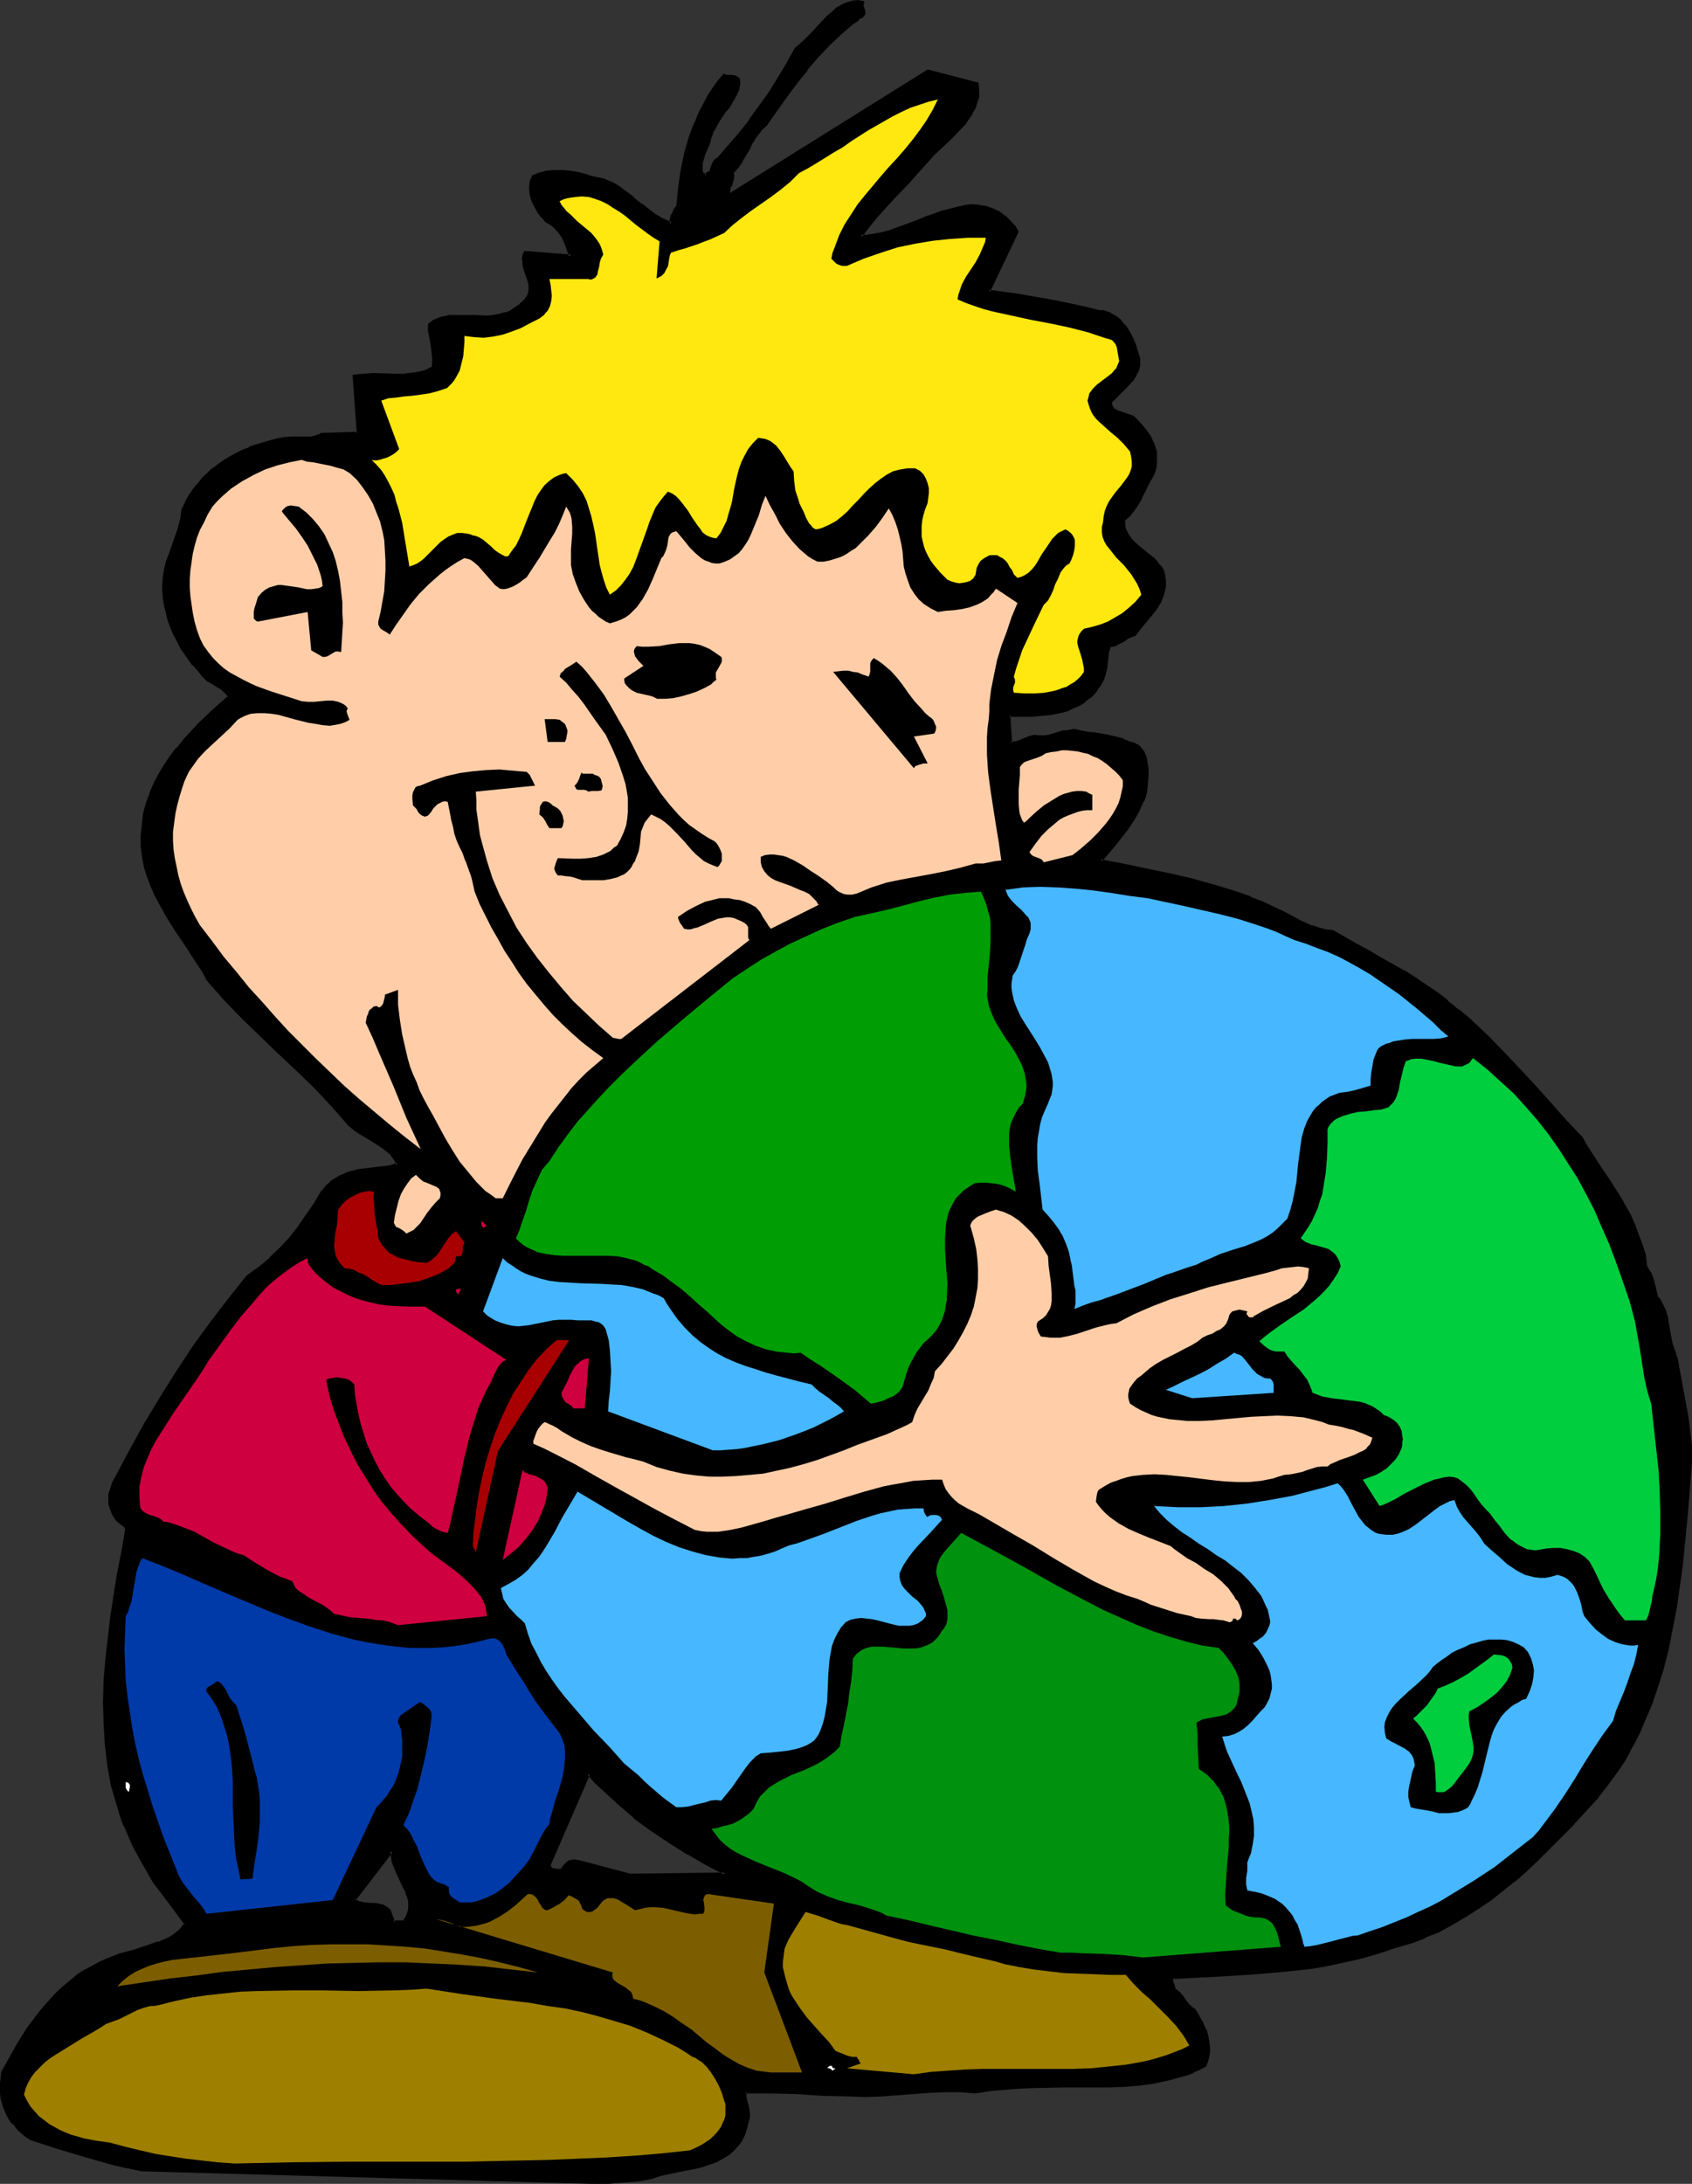 <?xml version="1.0" encoding="UTF-8" standalone="no"?>
<svg
   version="1.0"
   width="120.842mm"
   height="155.925mm"
   id="svg45"
   sodipodi:docname="Boy Hugging Planet.wmf"
   xmlns:inkscape="http://www.inkscape.org/namespaces/inkscape"
   xmlns:sodipodi="http://sodipodi.sourceforge.net/DTD/sodipodi-0.dtd"
   xmlns="http://www.w3.org/2000/svg"
   xmlns:svg="http://www.w3.org/2000/svg">
  <rect width="100%" height="100%" fill="#333333" stroke="none"/>
  <sodipodi:namedview
     id="namedview45"
     pagecolor="#ffffff"
     bordercolor="#000000"
     borderopacity="0.25"
     inkscape:showpageshadow="2"
     inkscape:pageopacity="0.0"
     inkscape:pagecheckerboard="0"
     inkscape:deskcolor="#d1d1d1"
     inkscape:document-units="mm" />
  <defs
     id="defs1">
    <pattern
       id="WMFhbasepattern"
       patternUnits="userSpaceOnUse"
       width="6"
       height="6"
       x="0"
       y="0" />
  </defs>
  <path
     style="fill:#000000;fill-opacity:1;fill-rule:evenodd;stroke:none"
     d="m 106.144,518.707 v -0.162 -0.323 l -0.162,-0.323 -0.323,-0.485 -0.162,-0.808 -0.323,-0.808 -0.485,-0.485 -0.646,-0.485 -0.485,-0.323 -0.808,-0.323 -1.292,-0.162 h -0.969 l -0.646,-0.162 -1.616,-0.162 -1.454,-0.323 -0.646,-0.323 -0.485,-0.323 10.017,-13.25 0.162,1.293 0.323,1.293 0.323,1.293 0.485,1.131 1.131,2.585 1.131,2.424 0.646,1.131 0.323,1.131 0.323,1.293 0.162,1.131 v 1.131 l -0.323,1.131 -0.646,1.131 -0.808,1.131 z m 53.96,70.292 h 1.939 l 1.939,-0.162 4.201,-0.162 1.939,-0.323 2.1,-0.162 1.777,-0.323 1.777,-0.323 1.777,-0.485 1.939,-0.485 4.039,-0.808 4.039,-0.97 1.939,-0.485 1.939,-0.485 1.777,-0.808 1.777,-0.808 1.616,-0.97 1.292,-1.293 1.292,-1.454 0.646,-0.808 0.485,-0.808 0.323,-0.97 0.808,-2.101 0.162,-1.131 0.323,-0.646 v -0.646 l 0.162,-1.131 -0.162,-1.131 -0.323,-0.808 -0.323,-0.97 -0.162,-0.97 -0.162,-0.808 0.162,-0.97 3.393,-0.162 h 3.393 l 6.947,0.323 7.109,0.323 7.109,0.323 h 4.524 l 4.524,-0.162 4.201,-0.323 4.362,-0.323 4.201,-0.162 4.201,-0.162 h 4.201 l 4.039,0.323 3.877,-0.646 4.039,-0.485 3.877,-0.323 4.039,-0.162 h 8.239 8.078 l 4.039,-0.162 4.039,-0.162 3.716,-0.323 3.877,-0.485 3.716,-0.646 3.554,-0.97 1.777,-0.646 1.616,-0.646 1.777,-0.808 1.616,-0.808 0.485,-0.97 0.162,-0.97 0.323,-0.97 v -0.97 -1.939 l -0.323,-1.939 -0.646,-1.778 -0.808,-1.939 -0.969,-1.616 -1.131,-1.778 -0.808,-0.646 -0.808,-0.646 -1.131,-1.454 -0.646,-0.808 -0.485,-0.808 -0.808,-0.646 -0.646,-0.808 -0.323,-0.646 -0.162,-0.646 -0.162,-0.808 v -0.485 l 0.162,-0.485 7.432,-0.323 7.593,-0.323 7.432,-0.485 7.593,-0.646 7.432,-0.97 3.716,-0.646 3.877,-0.646 3.716,-0.808 3.877,-1.131 3.716,-1.131 3.716,-1.131 4.039,-1.293 3.716,-1.454 3.877,-1.616 3.554,-1.778 3.554,-2.101 3.393,-2.262 3.393,-2.424 3.393,-2.424 3.231,-2.585 3.07,-2.747 3.07,-2.747 2.908,-2.909 5.816,-5.979 5.493,-5.979 2.1,-2.262 1.939,-2.424 1.777,-2.424 1.777,-2.424 1.454,-2.585 1.616,-2.585 1.292,-2.585 1.292,-2.585 1.292,-2.747 1.131,-2.747 0.969,-2.585 0.969,-2.747 1.777,-5.656 1.454,-5.656 1.292,-5.656 0.969,-5.817 0.969,-5.817 0.646,-5.817 1.131,-11.635 0.646,-5.817 0.485,-5.656 0.162,-2.101 v -2.262 -4.04 l -0.323,-4.04 -0.485,-4.04 -1.454,-7.756 -1.454,-8.08 -0.485,-0.97 -0.485,-1.131 -0.485,-2.101 -0.808,-4.525 -0.485,-2.101 -0.485,-2.101 -0.485,-0.97 -0.485,-0.97 -0.485,-0.808 -0.808,-0.97 -0.162,-1.131 -0.323,-0.97 -0.323,-1.939 -0.323,-0.97 -0.323,-0.97 -0.646,-0.97 -0.646,-1.131 -0.162,-1.454 -0.323,-1.454 -0.808,-2.747 -0.808,-2.585 -0.969,-2.424 -1.454,-3.393 -1.777,-3.07 -1.939,-3.232 -1.939,-3.07 -2.1,-2.909 -1.939,-2.909 -1.616,-2.747 -0.808,-1.293 -0.646,-1.293 -5.008,-5.333 -5.008,-5.656 -5.17,-5.494 -5.17,-5.494 -5.17,-5.333 -2.746,-2.585 -2.585,-2.424 -2.747,-2.424 -2.746,-2.262 -2.908,-2.101 -2.746,-1.939 -3.231,-2.101 -3.07,-1.939 -6.301,-3.555 -3.231,-1.778 -3.07,-1.778 -6.301,-3.555 -2.1,-0.323 -1.777,-0.485 -1.777,-0.485 -3.231,-1.454 -1.454,-0.646 -2.746,-1.616 -3.07,-1.454 -3.07,-1.454 -3.07,-1.131 -3.07,-1.293 -3.231,-0.97 -3.07,-0.97 -6.462,-1.616 -6.301,-1.454 -6.139,-1.293 -6.139,-1.293 -5.978,-1.293 3.554,-4.04 1.777,-2.262 1.777,-2.262 1.616,-2.424 1.454,-2.585 1.131,-2.585 0.485,-1.454 0.485,-1.293 0.162,-1.939 v -2.101 -1.939 l -0.162,-1.939 -0.323,-0.808 -0.162,-0.808 -0.485,-0.808 -0.323,-0.646 -0.646,-0.646 -0.646,-0.485 -0.808,-0.323 -0.808,-0.323 -2.1,-0.808 -2.1,-0.646 -1.939,-0.485 -3.554,-0.485 -1.777,-0.323 -1.939,-0.323 -1.777,-0.323 -1.616,0.162 -1.454,0.323 -2.585,0.646 -1.292,0.323 -1.131,0.162 -1.292,0.162 -1.454,-0.162 -1.131,0.162 -0.808,0.323 -0.808,0.323 -0.646,0.323 -1.454,0.485 -0.646,0.162 h -0.969 l -0.323,-7.595 2.908,0.162 3.231,-0.162 3.393,-0.162 1.616,-0.323 1.777,-0.162 1.616,-0.485 1.616,-0.485 1.454,-0.646 1.454,-0.646 1.292,-0.97 1.292,-0.97 1.131,-1.131 0.969,-1.293 0.485,-0.646 0.485,-0.646 0.646,-1.293 0.485,-1.454 0.162,-1.293 0.162,-1.454 0.162,-1.454 0.323,-1.616 0.323,-1.454 0.808,-0.162 0.969,-0.323 1.616,-0.97 1.777,-0.97 0.808,-0.323 0.808,-0.323 1.616,-1.939 1.616,-1.939 1.616,-2.101 1.454,-1.939 0.485,-0.97 0.485,-1.131 0.485,-1.131 0.323,-1.131 v -1.131 -1.131 -1.293 l -0.485,-1.293 -0.485,-0.97 -0.808,-0.97 -1.454,-1.616 -1.777,-1.454 -1.777,-1.293 -1.616,-1.454 -0.808,-0.808 -0.646,-0.97 -0.485,-0.808 -0.323,-1.131 -0.162,-1.131 -0.162,-1.293 1.454,-1.293 1.292,-1.454 0.969,-1.616 0.969,-1.616 0.808,-1.616 0.808,-1.616 0.646,-1.454 0.808,-1.131 0.323,-1.131 0.323,-1.131 0.162,-1.131 0.162,-0.97 v -1.131 l -0.162,-0.97 -0.323,-0.97 -0.162,-0.97 -0.808,-1.778 -1.131,-1.778 -1.292,-1.616 -1.454,-1.454 -0.323,-0.323 -0.485,-0.485 -0.969,-0.485 -2.423,-0.646 -1.131,-0.485 -0.485,-0.162 -0.323,-0.485 -0.323,-0.323 -0.323,-0.485 v -0.646 -0.646 l 0.646,-0.646 0.646,-0.646 1.454,-1.454 1.616,-1.454 1.292,-1.454 0.969,-1.616 0.323,-0.808 0.323,-0.808 0.162,-0.808 v -0.97 -0.97 l -0.323,-0.97 -0.485,-2.101 -0.969,-1.939 -0.969,-1.939 -0.969,-1.778 -0.808,-0.646 -0.646,-0.808 -0.808,-0.646 -0.646,-0.485 -0.969,-0.485 -0.969,-0.323 -0.969,-0.323 -0.969,-0.162 -3.877,-0.97 -3.877,-0.808 -3.716,-0.808 -3.716,-0.646 -7.27,-1.131 -7.432,-0.97 7.755,-16.159 -1.131,-1.454 -1.131,-1.293 -1.292,-1.293 -1.454,-0.97 -1.777,-0.97 -1.777,-0.485 -1.939,-0.485 -2.1,-0.162 -2.1,0.485 -1.939,0.323 -3.716,1.131 -3.716,1.293 -3.554,1.454 -3.554,1.293 -3.554,1.131 -1.939,0.485 -1.939,0.323 -1.777,0.323 -1.939,0.162 1.939,-2.747 2.1,-2.585 4.524,-5.009 2.262,-2.262 2.262,-2.424 2.1,-2.262 1.777,-2.101 2.423,-2.585 2.585,-2.585 2.585,-2.424 2.423,-2.424 1.131,-1.293 0.969,-1.293 0.808,-1.454 0.808,-1.293 0.485,-1.454 0.323,-1.616 0.162,-1.616 -0.162,-1.778 -13.409,-3.555 -53.153,33.288 -0.323,-0.162 -0.162,-0.162 -0.162,-0.323 v -0.323 l 0.162,-0.646 0.323,-0.646 0.646,-1.778 v -0.808 -0.808 l 1.292,-1.778 1.131,-1.616 1.777,-3.393 0.969,-1.616 0.969,-1.616 1.292,-1.616 1.454,-1.454 5.493,-7.756 2.746,-3.555 2.746,-3.717 2.908,-3.393 3.07,-3.232 3.231,-3.07 3.393,-2.747 0.808,-0.646 0.646,-0.485 0.646,-0.485 0.485,-0.162 0.323,-0.485 V 3.555 3.232 L 232.967,2.747 232.644,1.778 V 1.293 l 0.162,-0.485 -1.292,-0.323 h -1.292 l -1.131,0.323 -1.292,0.485 -1.131,0.646 -1.131,0.808 -0.969,0.97 -1.131,0.97 -2.1,2.101 -2.1,2.262 -2.1,2.262 -1.131,0.97 -1.131,0.808 -2.423,4.363 -2.423,4.201 -2.423,3.717 -2.423,3.717 -2.746,3.555 -2.585,3.393 -3.07,3.393 -3.07,3.393 -0.485,0.485 -0.323,0.485 -0.485,1.131 -0.162,0.485 -0.162,0.485 -0.162,0.323 -0.162,0.485 h -0.323 -0.323 l -0.323,0.162 v 0.485 l -0.162,0.162 -0.323,-0.162 -0.162,-0.162 -0.323,-0.323 -0.323,-0.162 -0.162,-0.808 -0.162,-0.646 v -1.293 l 0.323,-1.131 0.485,-1.131 0.485,-1.131 0.969,-2.424 0.323,-1.293 0.323,-1.131 0.485,-1.131 1.292,-1.939 1.292,-2.101 0.808,-0.808 0.646,-0.97 1.131,-1.778 0.969,-1.778 0.323,-0.97 0.323,-0.808 v -0.97 -1.131 l -0.485,-0.323 -0.485,-0.162 -0.969,-0.162 h -0.969 l -0.485,-0.162 -0.485,-0.162 -1.616,1.939 -1.292,1.939 -1.292,2.101 -1.292,2.101 -0.969,2.101 -0.969,2.101 -0.969,2.262 -0.808,2.101 -0.646,2.262 -0.485,2.262 -1.131,4.525 -0.646,4.686 -0.323,4.686 -0.485,0.808 -0.485,0.646 -0.485,1.131 -0.323,1.131 -0.162,1.131 -1.454,-0.485 -1.454,-0.808 -1.292,-0.808 -1.292,-0.97 -2.585,-1.778 -2.262,-1.939 -2.423,-1.939 -1.292,-0.97 -1.292,-0.646 -1.454,-0.808 -1.454,-0.485 -1.454,-0.485 -1.777,-0.323 -1.777,-0.646 -2.1,-0.485 -1.939,-0.323 -2.1,-0.162 h -1.939 l -2.1,0.323 -1.939,0.323 -1.777,0.808 -0.323,0.808 -0.323,0.808 -0.162,0.808 v 0.808 l 0.162,1.616 0.485,1.616 0.808,1.616 0.808,1.293 0.969,1.293 1.131,1.293 1.454,0.808 1.131,0.97 0.969,1.131 0.808,1.293 0.646,1.293 0.646,1.293 0.969,2.747 -12.44,-0.97 -0.162,0.646 -0.162,0.97 v 0.808 l 0.162,0.808 0.485,1.778 0.646,1.778 0.485,1.778 v 0.808 0.97 l -0.323,0.808 -0.323,0.808 -0.485,0.808 -0.969,0.808 -0.646,0.646 -0.808,0.646 -1.454,0.97 -1.616,0.646 -1.777,0.485 -1.616,0.323 h -1.616 -3.554 l -3.393,-0.162 h -1.616 l -1.616,0.162 -1.454,0.162 -1.454,0.485 -1.292,0.485 -1.292,0.97 0.162,1.616 0.162,1.616 0.485,2.909 0.323,1.293 0.162,1.454 v 1.454 l -0.323,1.454 -1.292,0.485 -1.292,0.485 -1.292,0.323 -1.292,0.323 -2.746,0.162 h -2.585 -5.493 -2.585 l -2.585,0.485 0.969,15.19 -9.855,0.485 -0.646,0.323 -0.646,0.162 -1.454,0.323 -1.777,0.162 h -1.777 -1.939 -1.777 l -1.939,0.323 -1.777,0.485 -3.716,1.131 -1.939,0.808 -1.777,0.646 -1.616,0.808 -1.777,0.97 -1.616,0.97 -1.454,1.131 -1.616,1.131 -1.292,1.293 -1.454,1.293 -1.292,1.454 -1.131,1.616 -1.131,1.616 -0.969,1.778 -0.969,1.778 -0.323,2.585 -0.485,2.424 -0.808,2.424 -0.808,2.424 -0.808,2.101 -0.808,2.262 -0.646,2.101 -0.323,1.939 v 1.939 1.778 2.101 l 0.485,1.778 0.323,1.939 0.485,1.939 0.808,1.778 0.646,1.939 0.969,1.778 0.969,1.616 0.969,1.778 1.131,1.616 1.292,1.454 1.131,1.616 1.292,1.293 1.454,1.293 0.808,0.646 0.808,0.485 1.616,0.97 1.292,0.97 0.646,0.808 0.485,0.646 -4.201,3.878 -4.039,3.878 -1.939,2.101 -1.939,2.101 -1.939,2.101 -1.616,2.262 -1.616,2.262 -1.454,2.424 -1.292,2.424 -1.131,2.585 -0.969,2.747 -0.646,2.747 -0.485,2.909 -0.162,3.07 v 2.909 l 0.162,2.747 0.646,2.585 0.808,2.585 0.808,2.585 1.131,2.424 1.292,2.585 1.292,2.262 2.908,4.686 3.07,4.525 2.908,4.525 1.454,2.262 1.292,2.101 2.262,2.747 2.262,2.585 4.685,5.009 4.847,4.686 5.008,4.686 4.847,4.686 5.008,4.686 4.685,5.009 2.262,2.585 2.262,2.585 1.616,1.454 1.939,1.131 1.777,1.131 1.939,0.97 1.777,1.293 1.616,1.293 0.646,0.808 0.646,0.808 0.646,0.97 0.485,0.97 -1.131,0.323 -1.131,0.162 -2.423,0.323 -2.746,0.323 -1.292,0.323 -1.454,0.162 -2.746,0.646 -1.454,0.485 -1.292,0.485 -1.292,0.808 -1.131,0.808 -1.131,1.131 -1.131,1.293 -2.1,3.393 -2.1,3.393 -2.262,3.07 -2.262,2.909 -2.585,2.747 -2.746,2.585 -2.908,2.424 -1.616,1.131 -1.616,1.293 -5.008,6.14 -4.847,6.302 -4.685,6.625 -4.362,6.625 -4.362,6.787 -4.201,6.948 -4.039,7.272 -4.039,7.595 -0.646,1.454 -0.646,1.616 -0.323,1.293 v 1.454 1.293 l 0.323,1.293 0.646,1.293 0.646,1.293 0.485,0.485 0.646,0.485 1.131,0.808 0.323,0.323 0.162,0.646 0.162,0.485 -0.323,0.646 -0.969,5.656 -0.969,5.656 -1.777,11.473 -0.808,5.656 -0.646,5.656 -0.323,5.817 -0.162,5.656 v 5.656 l 0.323,5.656 0.323,2.747 0.323,2.747 0.646,2.747 0.485,2.747 0.646,2.909 0.808,2.585 0.969,2.747 0.969,2.747 1.131,2.747 1.292,2.585 1.292,2.747 1.454,2.585 1.292,2.262 1.454,2.101 2.908,4.201 2.908,3.717 1.454,1.939 1.131,1.778 -0.808,1.131 -0.969,1.131 -1.292,0.808 -1.292,0.808 -1.454,0.646 -1.454,0.646 -3.231,1.131 -3.554,0.97 -1.777,0.485 -1.777,0.646 -3.716,1.293 -1.777,0.808 -1.777,0.97 -2.1,1.293 -2.1,1.293 -1.939,1.454 -1.777,1.454 -1.777,1.778 -1.616,1.616 -1.616,1.939 -1.616,1.939 -2.908,3.717 -2.585,4.04 -2.262,4.04 -2.1,4.04 -0.323,1.454 -0.162,1.454 v 1.454 l 0.162,1.293 0.162,1.293 0.162,1.131 0.323,1.131 0.485,1.131 0.485,1.131 0.646,0.97 0.808,0.97 0.646,0.97 0.969,0.97 0.969,0.808 1.131,0.808 1.131,0.97 7.432,2.262 7.432,2.262 7.432,2.101 3.716,0.808 3.716,0.808 z m 9.855,-82.896 -13.409,-3.555 -0.808,-0.323 -0.808,-0.162 -0.646,0.162 -0.646,0.162 -0.485,0.485 -0.646,0.485 -0.485,0.646 -0.485,0.808 h -1.131 l -0.969,-0.162 -0.485,-0.323 -0.323,-0.162 -0.323,-0.485 v -0.485 l 10.501,-24.562 1.939,2.101 2.1,1.939 4.201,3.878 4.362,3.878 4.685,3.393 4.685,3.232 5.008,3.07 5.008,2.909 5.008,2.585 z"
     id="path1" />
  <path
     style="fill:#000000;fill-opacity:1;fill-rule:evenodd;stroke:none"
     d="m 106.144,518.223 0.485,0.485 v -0.162 l -0.162,-0.323 v 0 l -0.162,-0.485 v 0 l -0.162,-0.485 v 0.162 l -0.323,-0.97 v 0 l -0.323,-0.97 -0.485,-0.485 -0.646,-0.485 -0.646,-0.323 v -0.162 l -0.808,-0.162 v 0 l -1.454,-0.323 h -0.808 l -2.423,-0.162 h 0.162 l -1.454,-0.323 v 0 l -0.646,-0.323 h 0.162 l -0.646,-0.323 0.162,0.485 10.178,-13.25 -0.808,-0.162 0.162,1.293 0.162,1.293 v 0.162 l 0.485,1.293 0.485,1.131 v 0.162 l 1.131,2.424 1.131,2.424 0.646,1.131 H 109.375 l 0.485,1.131 0.323,1.131 v 0 1.131 0 1.131 -0.162 l -0.323,1.131 v 0 l -0.485,1.131 v 0 l -0.808,1.131 0.323,-0.323 h -2.746 l -0.323,0.808 h 3.231 l 0.969,-1.293 v 0 l 0.646,-1.131 0.323,-1.293 v -1.131 -0.162 -1.131 0 l -0.323,-1.131 -0.485,-1.293 v 0 l -0.485,-1.131 -1.131,-2.424 -1.292,-2.585 0.162,0.162 -0.485,-1.293 -0.485,-1.293 v 0.162 l -0.162,-1.293 -0.323,-2.424 -10.986,14.543 0.969,0.646 0.808,0.323 1.292,0.323 h 0.162 l 2.262,0.162 0.808,0.162 1.454,0.162 v 0 l 0.646,0.162 v 0 l 0.485,0.323 v 0 l 0.485,0.323 0.485,0.646 v -0.162 l 0.323,0.808 -0.162,-0.162 0.323,0.97 0.323,0.485 h -0.162 l 0.162,0.323 v 0 0.323 -0.162 l 0.162,0.485 z"
     id="path2" />
  <path
     style="fill:#000000;fill-opacity:1;fill-rule:evenodd;stroke:none"
     d="m 160.104,589.323 h 1.939 1.939 0.162 l 4.039,-0.323 2.1,-0.162 1.939,-0.162 1.939,-0.323 1.616,-0.323 h 0.162 l 1.777,-0.646 1.939,-0.485 v 0 l 3.877,-0.808 4.039,-0.808 h 0.162 l 1.939,-0.485 1.777,-0.646 h 0.162 l 1.777,-0.646 v 0 l 1.777,-0.97 v 0 l 1.616,-0.97 v 0 l 1.454,-1.293 1.292,-1.454 v 0 l 0.646,-0.808 0.485,-0.97 v 0 l 0.485,-0.97 v 0 l 0.646,-2.101 v -0.162 l 0.323,-1.131 v 0 l 0.162,-0.646 v 0 l 0.162,-0.646 v 0 -1.131 l -0.162,-1.131 v 0 l -0.162,-0.97 -0.323,-0.97 -0.162,-0.808 v 0 l -0.162,-0.808 v 0 l 0.162,-0.97 -0.485,0.323 h 3.393 3.393 l 6.947,0.162 7.109,0.485 7.109,0.162 4.524,0.162 4.524,-0.162 4.201,-0.323 8.563,-0.646 4.201,-0.162 h 4.201 -0.162 l 4.201,0.323 4.039,-0.646 3.877,-0.323 4.039,-0.323 h -0.162 l 4.039,-0.162 8.239,-0.162 h 8.078 4.039 l 4.039,-0.162 v 0 l 3.877,-0.323 3.716,-0.485 3.716,-0.808 h 0.162 l 3.554,-0.97 1.777,-0.485 v 0 l 1.777,-0.646 v -0.162 l 1.616,-0.646 1.777,-0.97 0.485,-1.131 v 0 l 0.323,-1.131 v 0 l 0.162,-0.97 0.162,-0.97 v 0 l -0.162,-1.939 v -0.162 l -0.323,-1.778 v -0.162 l -0.485,-1.778 h -0.162 l -0.808,-1.939 -0.969,-1.616 v -0.162 l -1.131,-1.778 -0.969,-0.646 h 0.162 l -0.808,-0.646 -1.131,-1.454 v 0 l -0.485,-0.808 -0.646,-0.646 v -0.162 l -0.808,-0.646 -0.808,-0.646 0.162,0.162 -0.162,-0.646 v -0.162 l -0.323,-0.808 v 0.162 l -0.162,-0.808 v 0.162 -0.485 0.162 l 0.323,-0.485 -0.485,0.323 15.025,-0.808 7.432,-0.485 v 0 l 7.593,-0.646 7.432,-0.808 3.877,-0.646 3.716,-0.808 3.716,-0.808 h 0.162 l 3.716,-0.97 3.716,-1.131 3.877,-1.293 3.877,-1.131 h 0.162 l 3.877,-1.454 v -0.162 l 3.716,-1.454 3.554,-1.939 3.554,-2.101 v 0 l 3.554,-2.262 3.393,-2.262 3.231,-2.585 v 0 l 3.231,-2.585 h 0.162 l 3.07,-2.747 3.07,-2.909 2.908,-2.909 5.816,-5.817 5.493,-5.979 2.1,-2.262 v -0.162 l 1.939,-2.424 v 0 l 1.777,-2.424 1.777,-2.424 1.616,-2.424 1.454,-2.585 v -0.162 l 1.454,-2.585 1.292,-2.585 1.131,-2.747 1.131,-2.585 v 0 l 1.131,-2.747 v -0.162 l 0.969,-2.747 1.777,-5.494 1.454,-5.656 v 0 l 1.131,-5.817 1.131,-5.817 0.808,-5.817 0.808,-5.817 1.131,-11.635 0.485,-5.656 0.646,-7.918 v 0 l 0.162,-2.262 v -4.04 -0.162 l -0.485,-4.04 -0.485,-3.878 -1.454,-7.918 -1.454,-7.918 -0.485,-1.131 h 0.162 l -0.485,-1.131 v 0 l -0.646,-2.101 v 0 l -0.808,-4.363 -0.323,-2.101 v -0.162 l -0.646,-2.101 v 0 l -0.485,-0.97 -0.485,-0.97 v 0 l -0.485,-0.97 v 0 l -0.808,-0.808 h 0.162 l -0.323,-1.131 -0.162,-0.97 v 0 l -0.485,-1.778 v -0.162 l -0.323,-0.97 -0.323,-0.808 v -0.162 l -0.646,-0.97 v 0 l -0.646,-1.131 v 0.162 l -0.162,-1.616 -0.162,-1.293 v -0.162 l -0.808,-2.585 -0.969,-2.585 -0.969,-2.585 v -0.162 l -1.454,-3.232 -1.777,-3.07 v -0.162 l -1.939,-3.07 -1.939,-3.07 -2.1,-3.07 -1.777,-2.747 -1.777,-2.747 -0.808,-1.293 v 0 l -0.646,-1.293 -5.17,-5.494 -4.847,-5.494 -5.17,-5.656 -5.17,-5.494 -5.17,-5.333 -2.746,-2.585 -2.585,-2.424 -2.746,-2.262 h -0.162 l -2.746,-2.262 v -0.162 l -2.746,-2.101 -2.908,-1.939 -3.07,-2.101 -3.07,-1.939 h -0.162 l -6.301,-3.555 -3.231,-1.939 -3.07,-1.616 -0.323,0.646 3.07,1.778 3.231,1.778 6.301,3.555 v 0 l 3.07,1.939 3.07,2.101 2.908,1.939 2.746,2.262 v -0.162 l 2.747,2.262 v 0 l 2.746,2.424 2.746,2.424 2.585,2.585 5.17,5.332 5.17,5.494 5.17,5.494 5.008,5.656 5.008,5.332 h -0.162 l 0.808,1.131 v 0.162 l 0.808,1.293 1.616,2.747 1.939,2.747 1.939,3.07 2.1,3.07 1.939,3.07 v 0 l 1.616,3.07 1.616,3.393 -0.162,-0.162 0.969,2.585 0.969,2.585 0.808,2.747 v -0.162 l 0.162,1.454 0.162,1.616 0.808,1.131 v 0 l 0.485,0.97 v 0 l 0.323,0.97 0.323,0.97 v -0.162 l 0.485,1.939 v 0.162 l 0.162,0.97 0.323,1.131 0.808,0.97 v 0 l 0.485,0.97 v -0.162 l 0.485,0.97 0.485,0.97 h -0.162 l 0.485,2.101 v -0.162 l 0.485,2.262 0.808,4.363 v 0.162 l 0.646,2.101 v 0 l 0.323,1.131 h 0.162 l 0.485,0.97 h -0.162 l 1.454,7.918 1.454,7.756 0.485,4.04 0.323,4.04 v 0 l 0.162,4.04 -0.162,2.262 v -0.162 l -0.646,7.918 -0.485,5.656 -1.292,11.635 -0.646,5.979 -0.808,5.817 -1.131,5.656 -1.131,5.817 v -0.162 l -1.616,5.656 -1.616,5.656 -0.969,2.747 v -0.162 l -1.131,2.747 h 0.162 l -1.131,2.747 -1.292,2.747 -1.292,2.585 -1.454,2.585 v 0 l -1.454,2.585 -1.454,2.424 -1.777,2.424 -1.777,2.585 v 0 l -1.939,2.262 v 0 l -1.939,2.262 -5.655,5.979 -5.816,5.979 -2.908,2.909 -3.07,2.747 -3.07,2.747 v 0 l -3.231,2.585 v 0 l -3.231,2.424 -3.393,2.424 -3.393,2.262 v 0 l -3.554,1.939 -3.716,1.939 -3.716,1.616 v 0 l -3.877,1.454 h 0.162 l -3.877,1.131 -3.877,1.293 -3.716,1.131 -3.877,0.97 h 0.162 l -3.877,0.808 -3.716,0.808 -3.716,0.485 -7.593,0.97 -7.432,0.646 v 0 l -7.432,0.485 -15.186,0.808 -0.485,0.646 v 0.646 l 0.162,0.808 v 0.162 l 0.323,0.646 v 0 l 0.162,0.808 0.969,0.808 0.646,0.646 v 0 l 0.485,0.646 0.646,0.808 v 0.162 l 1.292,1.293 0.646,0.808 v 0 l 0.969,0.646 -0.162,-0.162 1.131,1.778 v 0 l 0.969,1.616 0.808,1.939 -0.162,-0.162 0.646,1.939 v -0.162 l 0.323,1.939 v 0 l 0.162,1.939 v -0.162 l -0.162,1.131 -0.162,0.808 v 0 l -0.323,0.97 v 0 l -0.323,0.97 0.162,-0.162 -1.616,0.808 -1.777,0.808 v 0 l -1.616,0.646 v 0 l -1.777,0.485 -3.554,0.97 h 0.162 l -3.716,0.808 -3.877,0.485 -3.877,0.323 h 0.162 l -4.039,0.162 h -4.039 -8.078 l -8.239,0.162 -4.039,0.162 v 0 l -4.039,0.323 -3.877,0.323 -3.877,0.646 h 0.162 l -4.201,-0.323 v 0 h -4.201 l -4.201,0.162 -8.563,0.646 -4.201,0.323 -4.524,0.162 -4.524,-0.162 -7.109,-0.162 -7.109,-0.485 -6.947,-0.162 -3.393,-0.162 -3.716,0.162 -0.162,1.454 v 0.97 0 l 0.323,0.97 0.323,0.808 0.162,0.97 v 0 l 0.162,0.97 v 0 1.131 -0.162 l -0.162,0.646 v 0 l -0.162,0.646 v 0 l -0.323,1.293 v -0.162 l -0.646,2.262 v -0.162 l -0.323,0.97 v -0.162 l -0.646,0.97 -0.485,0.808 v 0 l -1.131,1.293 -1.454,1.293 v 0 l -1.616,0.97 h 0.162 l -1.777,0.808 v 0 l -1.777,0.646 v 0 l -1.939,0.646 -1.939,0.485 v 0 l -4.039,0.808 -3.877,0.808 h -0.162 l -1.777,0.485 -1.939,0.485 h 0.162 l -1.777,0.485 -1.777,0.162 -2.1,0.323 -1.939,0.162 -4.201,0.323 v 0 h -1.939 -1.939 z"
     id="path3" />
  <path
     style="fill:#000000;fill-opacity:1;fill-rule:evenodd;stroke:none"
     d="m 366.253,254.668 -6.462,-3.717 -1.939,-0.162 v 0 l -1.777,-0.485 -1.777,-0.646 v 0.162 l -3.231,-1.454 -1.454,-0.808 -2.746,-1.454 -3.07,-1.454 -3.07,-1.454 -3.07,-1.131 v -0.162 l -3.231,-1.131 -3.07,-0.97 -3.231,-0.97 -6.301,-1.778 -6.301,-1.454 v 0 l -6.301,-1.293 -6.139,-1.293 -5.978,-1.131 0.323,0.646 3.554,-4.201 v 0 l 1.777,-2.262 v 0 l 1.777,-2.262 1.616,-2.424 v 0 l 1.454,-2.585 1.131,-2.585 h 0.162 l 0.485,-1.454 0.323,-1.454 0.162,-1.939 v 0 l 0.162,-2.101 v -1.939 l -0.323,-1.939 -0.162,-0.808 v -0.162 l -0.323,-0.808 v 0 l -0.323,-0.808 v 0 l -0.485,-0.646 -0.646,-0.808 v 0 l -0.646,-0.485 h -0.162 l -0.808,-0.485 -0.808,-0.162 v 0 l -2.1,-0.808 v -0.162 l -2.1,-0.485 -1.939,-0.485 v 0 l -3.716,-0.646 -1.777,-0.162 -1.777,-0.323 v 0 l -1.939,-0.485 -1.616,0.323 -1.454,0.162 h -0.162 l -2.585,0.808 -1.131,0.323 v 0 l -1.131,0.162 v 0 h -1.292 v 0 l -1.454,-0.162 -1.292,0.323 -0.808,0.323 v 0 l -0.808,0.323 -0.808,0.323 h 0.162 l -1.454,0.485 h 0.162 -0.808 0.162 l -0.969,0.162 0.485,0.323 -0.485,-7.595 -0.323,0.485 h 2.908 3.231 l 3.393,-0.323 v 0 l 1.777,-0.162 1.616,-0.323 v 0 l 1.616,-0.323 1.616,-0.485 0.162,-0.162 1.454,-0.646 1.454,-0.646 v 0 l 1.292,-0.808 v -0.162 l 1.292,-0.97 h 0.162 l 1.131,-1.131 v 0 l 0.969,-1.293 h -0.162 l 0.646,-0.646 0.485,-0.808 v 0 l 0.646,-1.293 0.485,-1.454 v -0.162 l 0.323,-1.293 0.162,-1.454 0.162,-1.454 0.162,-1.454 v 0 l 0.485,-1.454 -0.323,0.162 0.808,-0.162 v 0 l 0.969,-0.162 v -0.162 l 1.616,-0.808 h 0.162 l 1.616,-1.131 v 0 l 0.808,-0.323 v 0 l 0.969,-0.323 1.616,-2.101 v 0 l 1.616,-1.939 v 0 l 1.616,-1.939 v 0 l 1.454,-1.939 v -0.162 l 0.646,-0.97 0.323,-0.97 0.162,-0.162 0.323,-1.131 0.323,-1.131 v 0 l 0.162,-1.131 v -1.454 l -0.162,-1.131 v -0.162 l -0.323,-1.293 -0.646,-1.131 v 0 l -0.808,-0.808 v -0.162 l -1.454,-1.616 h -0.162 l -1.777,-1.454 v 0 l -1.777,-1.454 0.162,0.162 -1.616,-1.454 -0.808,-0.808 h 0.162 l -0.646,-0.808 v 0 l -0.485,-0.808 v 0 l -0.485,-1.131 v 0.162 l -0.162,-1.131 v 0 -1.293 l -0.162,0.323 1.454,-1.293 v 0 l 1.292,-1.616 v 0 l 0.969,-1.454 0.969,-1.616 v -0.162 l 0.808,-1.616 1.454,-2.909 v 0 l 0.808,-1.293 0.485,-1.131 0.323,-1.131 v 0 l 0.162,-1.131 v -0.162 -0.97 -1.131 -0.97 -0.162 l -0.323,-0.97 -0.323,-0.97 v 0 l -0.808,-1.778 v -0.162 l -1.131,-1.616 -1.292,-1.616 v 0 l -1.454,-1.616 -0.323,-0.323 -0.485,-0.485 -1.131,-0.485 h -0.162 l -2.262,-0.808 v 0 l -1.131,-0.323 h 0.162 l -0.485,-0.323 v 0.162 l -0.323,-0.323 v 0 l -0.323,-0.485 v 0.162 l -0.162,-0.485 v 0.162 l -0.162,-0.646 v 0 -0.646 0.323 l 0.646,-0.646 0.646,-0.646 1.454,-1.454 1.454,-1.454 1.292,-1.454 h 0.162 l 0.969,-1.616 v -0.162 l 0.485,-0.808 v 0 l 0.323,-0.808 v -0.162 l 0.162,-0.808 v -0.97 -0.97 l -0.969,-3.07 v -0.162 l -0.808,-1.939 -0.969,-1.939 v 0 l -1.131,-1.778 h -0.162 l -0.646,-0.808 -0.646,-0.808 -0.808,-0.646 v 0 l -1.292,0.162 v 0 l 0.808,0.485 h -0.162 l 0.808,0.646 0.808,0.808 0.646,0.646 h -0.162 l 1.131,1.778 v -0.162 l 0.969,1.939 0.808,1.939 v 0 l 0.808,3.07 v -0.162 l 0.162,0.97 v 0.97 -0.162 l -0.162,0.97 v -0.162 l -0.323,0.808 v 0 l -0.323,0.808 v 0 l -1.131,1.616 0.162,-0.162 -1.292,1.616 -1.454,1.293 -1.616,1.454 -0.646,0.646 -0.646,0.808 -0.162,0.97 0.162,0.646 0.323,0.485 v 0 l 0.323,0.485 0.485,0.323 v 0.162 l 0.485,0.323 1.131,0.485 v 0 l 2.423,0.646 h -0.162 l 1.131,0.485 -0.162,-0.162 0.485,0.323 0.323,0.485 1.454,1.454 v 0 l 1.292,1.616 0.969,1.616 v 0 l 0.808,1.778 v 0 l 0.323,0.97 0.162,0.97 v -0.162 l 0.162,1.131 v -0.162 1.131 0.97 0 l -0.162,1.131 v -0.162 l -0.323,1.131 -0.485,1.131 h 0.162 l -0.808,1.131 v 0 l -1.454,3.07 -0.808,1.616 v 0 l -0.969,1.616 -0.969,1.616 v 0 l -1.292,1.454 v -0.162 l -1.454,1.454 v 1.454 0 l 0.162,1.293 0.485,1.131 v 0 l 0.485,0.97 0.646,0.808 h 0.162 l 0.646,0.97 1.616,1.293 v 0.162 l 1.777,1.293 v 0 l 1.777,1.454 v 0 l 1.616,1.616 v 0 l 0.646,0.808 v 0 l 0.485,0.97 v 0 l 0.323,1.293 v -0.162 l 0.162,1.293 v 0 1.131 0 l -0.162,1.131 v 0 l -0.323,1.131 -0.323,1.131 v -0.162 l -0.485,1.131 -0.646,0.97 v 0 l -1.292,1.939 v 0 l -1.616,1.939 v 0 l -1.616,1.939 v 0 l -1.616,1.939 0.162,-0.162 -0.808,0.323 v 0 l -0.808,0.485 h -0.162 l -1.616,0.97 v 0 l -1.616,0.97 v -0.162 l -0.808,0.323 v 0 l -1.131,0.323 -0.485,1.778 v 0 l -0.162,1.454 -0.323,1.454 v 1.454 l -0.323,1.454 v -0.162 l -0.323,1.454 v 0 l -0.646,1.293 v 0 l -0.485,0.646 v 0 l -0.485,0.646 h -0.162 l -0.969,1.293 0.162,-0.162 -1.131,1.131 v 0 l -1.131,1.131 v -0.162 l -1.454,0.808 h 0.162 l -1.454,0.808 -1.616,0.646 0.162,-0.162 -1.616,0.485 -1.616,0.485 v 0 l -1.616,0.323 -1.616,0.162 v 0 l -3.393,0.323 h -3.231 l -3.393,-0.162 0.485,8.564 h 1.292 v 0 l 0.646,-0.162 h 0.162 l 1.292,-0.485 h 0.162 l 0.646,-0.323 0.808,-0.485 -0.162,0.162 0.969,-0.323 1.131,-0.162 h -0.323 1.454 0.162 1.292 v 0 l 1.292,-0.162 v 0 l 1.292,-0.323 2.585,-0.646 h -0.162 l 1.616,-0.323 1.616,-0.323 h -0.162 l 1.777,0.485 v 0 l 1.777,0.323 1.777,0.162 3.716,0.646 v 0 l 1.939,0.485 1.939,0.485 v 0 l 2.1,0.97 v 0 l 0.969,0.162 h -0.162 l 0.808,0.485 v 0 l 0.646,0.485 -0.162,-0.162 0.646,0.646 v -0.162 l 0.323,0.808 v -0.162 l 0.323,0.808 v 0 l 0.323,0.808 v -0.162 l 0.162,0.97 0.162,1.778 v 0 1.939 2.101 -0.162 l -0.162,1.939 v 0 l -0.485,1.454 -0.485,1.293 h 0.162 l -1.131,2.585 -1.454,2.585 v -0.162 l -1.616,2.424 -1.777,2.262 v 0 l -1.777,2.262 v 0 l -4.039,4.686 6.785,1.454 5.978,1.131 6.301,1.293 v 0 l 6.301,1.616 6.301,1.616 3.07,0.97 3.231,0.97 3.07,1.131 v 0 l 3.07,1.293 3.07,1.293 3.07,1.616 2.747,1.454 1.454,0.646 3.231,1.454 v 0 l 1.777,0.646 1.939,0.485 v 0 l 1.939,0.323 -0.162,-0.162 6.462,3.555 z"
     id="path4" />
  <path
     style="fill:#000000;fill-opacity:1;fill-rule:evenodd;stroke:none"
     d="m 301.629,85.482 -0.808,-0.485 v 0 l -0.969,-0.485 v -0.162 l -0.969,-0.323 -0.969,-0.323 h -1.131 v 0 l -3.877,-0.97 v 0 l -3.716,-0.808 -3.877,-0.808 -3.554,-0.646 -7.432,-1.293 -7.27,-0.97 0.162,0.646 7.755,-16.321 -0.969,-1.778 h -0.162 l -1.131,-1.293 v 0 l -1.292,-1.293 h -0.162 l -1.454,-1.131 v 0 l -1.777,-0.808 v 0 l -1.777,-0.646 v 0 l -2.1,-0.323 v 0 l -2.1,-0.162 -2.1,0.323 -1.939,0.485 v 0 l -3.877,0.97 -3.554,1.293 h -0.162 l -3.554,1.454 v 0 l -3.554,1.293 -3.554,1.293 -1.939,0.485 v 0 l -1.777,0.323 -1.939,0.323 h 0.162 -1.939 l 0.323,0.646 1.939,-2.585 v 0 l 2.1,-2.585 v 0 l 4.524,-5.009 4.524,-4.686 1.939,-2.262 1.939,-2.101 2.423,-2.747 2.585,-2.424 2.585,-2.424 2.423,-2.585 1.131,-1.131 V 33.288 l 0.969,-1.293 0.808,-1.293 v -0.162 l 0.808,-1.293 v 0 l 0.485,-1.616 0.485,-1.454 v -0.162 -1.616 0 L 264.148,22.3 250.415,18.745 197.101,52.032 h 0.485 l -0.323,-0.162 v 0.162 l -0.162,-0.323 v 0.162 -0.323 0.162 -0.323 0.162 l 0.162,-0.646 h -0.162 l 0.323,-0.646 h 0.162 l 0.485,-1.778 0.162,-0.97 -0.162,-0.97 -0.162,0.323 1.454,-1.616 v 0 l 1.131,-1.616 V 43.468 l 1.939,-3.232 0.808,-1.778 v 0.162 l 0.969,-1.616 1.292,-1.616 h -0.162 l 1.616,-1.454 v 0 l 5.493,-7.756 2.746,-3.717 2.908,-3.555 h -0.162 l 2.908,-3.393 3.07,-3.232 3.231,-3.07 v 0 l 3.231,-2.747 v 0 l 0.808,-0.485 0.646,-0.485 V 5.333 l 0.646,-0.485 v 0.162 l 0.646,-0.485 0.323,-0.485 0.162,-0.323 v -0.646 0 L 233.452,2.585 233.129,1.616 V 1.778 1.293 1.454 L 233.29,0.323 231.513,0 l -1.292,0.162 -1.292,0.323 -1.292,0.485 -1.131,0.646 -1.131,0.646 v 0.162 l -1.131,0.97 -1.131,0.97 -2.1,2.262 -2.1,2.262 -2.1,2.101 -1.131,0.97 v 0 l -1.131,0.97 -2.423,4.363 v 0 l -2.423,4.04 -2.423,3.878 -2.585,3.555 -2.585,3.555 h 0.162 l -2.746,3.393 v 0 l -2.908,3.393 -3.07,3.555 v -0.162 l -0.646,0.485 -0.485,0.646 -0.485,1.131 -0.162,0.485 -0.162,0.485 -0.162,0.485 0.162,-0.162 -0.323,0.323 0.485,-0.162 h -0.485 l -0.323,0.162 -0.485,0.323 -0.162,0.485 v 0 0.162 l 0.485,-0.323 -0.323,-0.162 0.162,0.162 -0.323,-0.162 v 0 l -0.323,-0.162 -0.323,-0.323 0.162,0.162 -0.162,-0.646 v -0.646 0 -1.293 0.162 l 0.323,-1.131 0.323,-1.131 v 0 l 0.485,-1.131 0.969,-2.262 v -0.162 l 0.323,-1.293 0.485,-1.131 h -0.162 l 0.646,-0.97 1.131,-2.101 v 0 l 1.292,-1.939 v 0 l 0.646,-0.97 h 0.162 l 0.646,-0.808 1.131,-1.939 v 0 l 0.969,-1.778 0.323,-0.808 0.162,-0.162 0.162,-0.97 v 0 l 0.162,-0.97 -0.162,-1.293 -0.646,-0.485 -0.485,-0.323 -0.969,-0.162 h -1.131 v 0 h -0.485 0.162 l -0.808,-0.323 -1.777,2.101 v 0 l -1.454,2.101 -1.292,1.939 v 0.162 l -1.131,2.101 -1.131,2.101 -0.808,2.101 -0.969,2.101 v 0.162 l -0.808,2.101 -0.646,2.262 -0.646,2.262 -0.969,4.686 v 0 l -0.646,4.686 -0.485,4.686 0.162,-0.162 -0.485,0.646 -0.485,0.646 v 0.162 l -0.485,1.131 h -0.162 l -0.323,1.293 v 1.131 l 0.646,-0.323 -1.616,-0.646 v 0 l -1.454,-0.646 h 0.162 l -1.454,-0.808 -1.292,-0.97 -2.423,-1.939 v 0.162 l -0.485,0.646 v 0 l 2.423,1.939 1.292,0.808 1.454,0.808 v 0 l 1.454,0.808 v 0 l 2.1,0.646 v -1.616 0.162 l 0.485,-1.131 h -0.162 l 0.646,-1.131 v 0 l 0.323,-0.646 0.485,-0.808 0.485,-4.686 0.646,-4.686 v 0 l 0.969,-4.525 0.646,-2.262 0.646,-2.262 0.808,-2.262 -0.162,0.162 0.969,-2.262 0.969,-2.101 0.969,-2.101 1.292,-2.101 v 0 l 1.292,-1.939 1.292,-2.101 v 0 l 1.616,-1.778 -0.485,0.162 0.485,0.162 h 0.646 v 0 h 0.969 v 0 l 0.969,0.162 h -0.162 l 0.485,0.162 v 0 l 0.323,0.485 -0.162,-0.485 0.162,1.131 v -0.162 l -0.162,0.97 v 0 l -0.162,0.97 v -0.162 l -0.323,0.97 -0.969,1.778 v 0 l -1.292,1.778 -0.646,0.808 h 0.162 l -0.808,0.97 v 0 l -1.292,1.939 v 0 l -1.292,2.101 -0.485,1.131 v 0 l -0.485,1.293 -0.323,1.293 v -0.162 l -0.808,2.424 -0.485,1.131 h -0.162 l -0.323,1.131 -0.323,1.293 v 1.293 0.808 l 0.162,0.808 0.485,0.323 0.323,0.323 v 0 l 0.323,0.162 0.646,0.323 0.323,-0.485 0.162,-0.485 -0.162,0.162 0.323,-0.162 -0.162,0.162 0.162,-0.162 v 0 h 0.485 l 0.323,-0.485 0.162,-0.485 0.162,-0.646 0.162,-0.485 v 0.162 l 0.485,-1.131 -0.162,0.162 0.485,-0.485 v 0 l 0.485,-0.485 3.07,-3.393 2.908,-3.393 V 36.196 l 2.747,-3.393 h 0.162 l 2.585,-3.555 2.423,-3.555 2.423,-3.878 2.423,-4.04 v -0.162 l 2.423,-4.363 -0.162,0.162 1.131,-0.808 h 0.162 l 1.131,-0.97 2.1,-2.262 2.1,-2.262 2.1,-2.101 1.131,-1.131 0.969,-0.808 v 0 l 1.131,-0.808 1.131,-0.646 h -0.162 l 1.131,-0.323 1.292,-0.323 h -0.162 1.292 v 0 l 1.292,0.162 -0.323,-0.485 -0.162,0.485 v 0.808 l 0.323,0.97 v 0.323 0 l 0.162,0.485 V 3.393 l -0.162,0.485 V 3.717 l -0.162,0.323 0.162,-0.162 -0.646,0.323 -0.646,0.646 V 4.686 l -0.646,0.485 -0.808,0.646 v 0 l -3.231,2.747 h -0.162 l -3.231,3.07 -2.908,3.232 -2.908,3.393 -0.162,0.162 -2.746,3.555 -2.908,3.717 -5.331,7.756 V 33.288 l -1.454,1.616 h -0.162 l -1.131,1.616 -0.969,1.616 v 0 l -0.969,1.616 -1.777,3.393 v 0 l -1.131,1.616 v 0 l -1.454,1.778 0.162,1.131 v -0.162 l -0.162,0.808 v 0 l -0.646,1.616 h 0.162 l -0.323,0.808 -0.162,0.646 v 0.485 l 0.162,0.323 0.162,0.323 0.646,0.323 53.314,-33.288 h -0.323 l 13.409,3.555 -0.323,-0.485 0.162,1.778 v -0.162 l -0.162,1.778 v -0.162 l -0.323,1.616 -0.485,1.454 v 0 l -0.646,1.293 v 0 l -0.808,1.293 -0.969,1.293 v 0 l -1.131,1.293 -2.423,2.424 -2.585,2.424 -2.585,2.585 -2.262,2.585 -1.939,2.101 -2.1,2.262 -4.524,4.686 -4.524,5.009 v 0.162 l -2.1,2.585 v 0 l -2.585,3.393 2.908,-0.162 v 0 l 1.939,-0.323 1.777,-0.323 h 0.162 l 1.777,-0.485 3.716,-1.293 3.554,-1.293 v 0 l 3.716,-1.454 h -0.162 l 3.716,-1.293 3.716,-0.97 v 0 l 1.939,-0.485 1.939,-0.323 v 0 l 2.1,0.162 h -0.162 l 2.1,0.323 v 0 l 1.777,0.646 h -0.162 l 1.777,0.808 h -0.162 l 1.454,0.97 v 0 l 1.292,1.131 v 0 l 1.131,1.293 v 0 l 0.969,1.616 v -0.485 l -7.916,16.644 7.916,1.131 7.432,1.131 3.716,0.646 3.716,0.808 3.716,0.808 v 0 l 3.877,0.97 v 0 l 1.131,0.162 h -0.162 l 0.969,0.162 0.969,0.485 v -0.162 l 0.808,0.485 z"
     id="path5" />
  <path
     style="fill:#000000;fill-opacity:1;fill-rule:evenodd;stroke:none"
     d="m 173.352,55.103 -2.423,-1.939 v -0.162 l -2.423,-1.778 -1.292,-0.97 -1.292,-0.808 v 0 l -1.292,-0.646 h -0.162 l -1.454,-0.646 -1.616,-0.323 v 0 l -1.616,-0.323 v 0 l -1.939,-0.646 -1.939,-0.485 v 0 l -2.1,-0.323 -1.939,-0.162 h -2.262 l -1.939,0.162 h -0.162 l -1.777,0.485 h -0.162 l -1.939,0.808 -0.323,0.97 h -0.162 l -0.162,0.808 v 0.162 l -0.162,0.808 v 0.808 l 0.162,1.778 0.485,1.616 v 0 l 0.808,1.616 v 0 l 0.808,1.454 0.969,1.293 h 0.162 l 0.969,1.293 1.454,0.808 v 0 l 1.131,0.97 0.969,1.131 v 0 l 0.808,1.131 v 0 l 0.646,1.293 0.485,1.293 v 0 l 0.969,2.747 0.485,-0.646 -12.602,-0.97 -0.485,1.131 v 0 l -0.162,0.97 0.162,0.808 v 0.808 0.162 l 0.485,1.778 0.646,1.778 0.485,1.616 v 0 0.808 0.97 -0.162 l -0.162,0.808 v 0 l -0.323,0.808 v -0.162 l -0.646,0.97 0.162,-0.162 -0.808,0.808 -0.808,0.646 h 0.162 l -0.808,0.485 -1.616,1.131 h 0.162 l -1.616,0.646 v -0.162 l -1.616,0.485 v 0 l -1.616,0.323 v 0 l -1.616,0.162 -3.554,-0.162 h -3.393 -1.616 -1.616 v 0 l -1.454,0.323 h -0.162 l -1.292,0.323 -0.162,0.162 -1.292,0.485 -1.454,1.131 v 1.939 l 0.323,1.454 0.485,2.909 0.162,1.454 0.162,1.293 v 0 1.454 -0.162 l -0.162,1.454 0.162,-0.323 -1.292,0.646 h 0.162 l -1.292,0.485 -1.454,0.323 h 0.162 l -1.292,0.162 -2.746,0.323 v 0 h -2.585 l -5.493,-0.162 -2.585,0.162 h -0.162 l -2.908,0.323 1.131,15.674 0.323,-0.323 -10.017,0.323 -0.646,0.485 v -0.162 l -0.646,0.323 v 0 l -1.454,0.323 h 0.162 -1.777 -1.777 -1.939 l -1.777,0.162 h -0.162 l -1.777,0.323 v 0 l -1.777,0.485 -3.877,1.131 v 0 l -1.939,0.646 v 0.162 l -1.777,0.646 -1.616,0.808 -1.777,0.97 v 0 l -1.616,0.97 -1.616,1.131 -1.454,1.131 h -0.162 l -1.292,1.293 -1.454,1.293 v 0 l -1.131,1.616 h -0.162 l -1.131,1.454 -1.131,1.616 -0.969,1.778 v 0.162 l -0.969,1.939 -0.323,2.585 v -0.162 l -0.646,2.585 -0.808,2.262 -0.808,2.424 -0.808,2.262 -0.808,2.101 -0.485,2.101 v 0 l -0.323,1.939 v 0.162 l -0.162,1.939 v 1.778 l 0.162,2.101 v 0 l 0.323,1.939 0.485,1.778 v 0.162 l 0.485,1.939 0.646,1.778 v 0 l 0.808,1.939 0.969,1.778 0.808,1.616 v 0.162 l 1.131,1.616 1.131,1.616 1.131,1.616 h 0.162 l 1.292,1.454 v 0 l 1.131,1.454 1.454,1.454 0.969,0.485 v 0 l 0.808,0.485 v 0 l 1.454,0.97 v -0.162 l 1.292,1.131 v 0 l 0.646,0.646 v 0 l 0.485,0.808 v -0.485 l -4.201,3.717 -4.039,3.878 -1.939,2.101 -1.939,2.101 v 0 l -1.777,2.262 h -0.162 l -1.616,2.101 -1.616,2.424 -1.454,2.424 v 0 l -1.292,2.424 -1.131,2.585 v 0.162 l -0.969,2.585 -0.808,2.909 v 0 l -0.323,2.909 -0.323,3.07 v 2.909 l 0.323,2.747 0.485,2.585 v 0.162 l 0.808,2.585 0.969,2.585 v 0 l 1.131,2.585 1.292,2.424 1.292,2.262 v 0.162 l 2.908,4.686 3.07,4.525 2.908,4.525 1.454,2.101 v 0 l 1.131,2.262 2.423,2.747 2.262,2.585 4.685,4.848 5.008,4.848 4.847,4.686 5.008,4.686 4.847,4.686 4.685,5.009 2.262,2.585 2.262,2.585 1.777,1.454 v 0 l 2.262,0.485 -1.777,-1.131 v 0 l -1.616,-1.454 v 0 l -2.262,-2.585 -2.262,-2.585 -4.847,-4.848 -4.847,-4.848 -4.847,-4.686 -5.008,-4.686 -4.847,-4.686 -4.685,-5.009 -2.423,-2.585 -2.262,-2.585 h 0.162 l -1.292,-2.101 v -0.162 l -1.292,-2.101 -3.07,-4.525 -3.07,-4.525 -2.908,-4.686 v 0 l -1.292,-2.424 -1.292,-2.424 -0.969,-2.424 v 0 l -0.969,-2.424 -0.808,-2.747 v 0.162 l -0.485,-2.747 -0.323,-2.747 v 0.162 -2.909 0 l 0.323,-2.909 0.485,-2.909 v 0 l 0.646,-2.747 0.969,-2.747 v 0.162 l 0.969,-2.747 1.292,-2.424 v 0.162 l 1.454,-2.424 1.616,-2.424 1.777,-2.101 h -0.162 l 1.939,-2.262 v 0 l 1.777,-1.939 2.1,-2.101 4.039,-3.878 4.362,-4.04 -0.646,-1.131 v 0 l -0.646,-0.808 h -0.162 l -1.292,-0.97 v -0.162 l -1.454,-0.808 h -0.162 l -0.808,-0.485 h 0.162 l -0.969,-0.646 v 0.162 l -1.292,-1.293 -1.292,-1.454 v 0 l -1.292,-1.454 h 0.162 l -1.131,-1.616 -1.131,-1.616 -1.131,-1.616 v 0 l -0.969,-1.616 -0.808,-1.939 -0.808,-1.778 v 0 l -0.646,-1.778 -0.485,-1.939 v 0.162 l -0.485,-1.939 -0.323,-1.939 v 0.162 l -0.162,-2.101 v -1.778 l 0.162,-1.939 v 0 l 0.323,-1.939 v 0 l 0.485,-1.939 0.808,-2.262 0.808,-2.262 0.969,-2.262 0.646,-2.424 0.646,-2.424 v 0 l 0.323,-2.585 h -0.162 l 0.969,-1.778 v 0 l 0.969,-1.778 1.131,-1.616 1.292,-1.454 h -0.162 l 1.292,-1.616 v 0.162 l 1.292,-1.293 1.454,-1.293 h -0.162 l 1.616,-1.131 1.616,-1.131 1.454,-0.97 v 0 l 1.777,-0.808 1.616,-0.97 1.777,-0.646 v 0 l 1.939,-0.646 H 69.309 l 3.877,-1.131 1.777,-0.485 v 0 l 1.777,-0.323 v 0 l 1.777,-0.162 h 1.939 1.777 1.777 v 0 l 1.454,-0.323 v 0 l 0.808,-0.323 v 0 l 0.646,-0.323 -0.162,0.162 10.34,-0.485 -1.131,-15.674 -0.323,0.323 2.585,-0.323 v 0 l 2.585,-0.162 5.493,0.162 h 2.585 0.162 l 2.746,-0.323 1.292,-0.162 v 0 l 1.292,-0.323 1.292,-0.485 h 0.162 l 1.454,-0.646 0.162,-1.778 v 0 -1.454 0 l -0.162,-1.454 -0.162,-1.454 -0.485,-2.909 -0.323,-1.454 v 0 -1.616 l -0.162,0.323 1.131,-0.808 v 0 l 1.454,-0.646 h -0.162 l 1.454,-0.323 v 0 l 1.454,-0.323 h -0.162 1.616 1.616 l 3.393,0.162 h 3.554 l 1.616,-0.162 h 0.162 l 1.616,-0.323 v 0 l 1.616,-0.485 h 0.162 l 1.616,-0.646 1.616,-0.97 0.646,-0.646 h 0.162 l 0.646,-0.646 0.808,-0.808 0.646,-0.97 0.485,-0.808 0.162,-0.97 v 0 -0.97 -0.97 l -0.485,-1.778 -0.485,-1.778 -0.485,-1.778 v 0.162 l -0.162,-0.97 -0.162,-0.808 v 0.162 l 0.162,-0.808 v 0 l 0.323,-0.808 -0.485,0.323 13.086,1.131 -1.292,-3.393 v 0 l -0.485,-1.293 -0.808,-1.293 v -0.162 l -0.808,-1.131 -0.969,-1.293 -1.292,-0.97 -1.454,-0.808 0.162,0.162 -1.131,-1.293 h 0.162 l -1.131,-1.293 -0.808,-1.454 v 0 l -0.646,-1.454 v 0 l -0.485,-1.454 v 0 l -0.162,-1.616 v 0 -0.808 0.162 l 0.162,-0.808 v 0 l 0.162,-0.808 v 0 l 0.323,-0.808 -0.162,0.162 1.939,-0.646 h -0.162 l 1.939,-0.485 v 0 l 1.939,-0.162 v 0 h 1.939 v 0 l 1.939,0.162 2.1,0.323 h -0.162 l 2.1,0.485 1.939,0.646 v 0 l 1.616,0.323 v 0 l 1.616,0.323 1.454,0.646 -0.162,-0.162 1.454,0.808 h -0.162 l 1.454,0.646 1.131,0.97 2.423,1.939 v -0.162 l 2.423,2.101 z"
     id="path6" />
  <path
     style="fill:#000000;fill-opacity:1;fill-rule:evenodd;stroke:none"
     d="m 95.804,305.246 1.777,1.131 1.939,1.131 1.777,1.131 1.777,1.131 v 0 l 1.616,1.293 v 0 l 0.808,0.646 h -0.162 l 0.646,0.808 v 0 l 0.646,0.97 0.323,0.97 0.323,-0.646 -1.131,0.323 h 0.162 l -1.131,0.323 -2.585,0.323 -2.585,0.323 -1.454,0.162 -1.292,0.162 h -0.162 l -2.746,0.646 -1.292,0.485 -0.162,0.162 -1.292,0.485 -1.292,0.808 v 0 l -1.292,0.808 v 0.162 l -1.131,0.97 -0.969,1.293 h -0.162 l -2.1,3.555 -2.262,3.232 -2.1,3.07 v 0 l -2.262,2.909 v 0 l -2.585,2.747 -2.746,2.585 h 0.162 l -2.908,2.424 v 0 l -1.616,1.131 -1.777,1.293 -5.008,6.302 v 0 l -4.847,6.302 -4.685,6.464 -4.362,6.625 -4.362,6.948 -4.201,6.948 v 0 l -4.039,7.272 -4.039,7.595 -0.808,1.454 v 0.162 l -0.485,1.454 -0.485,1.454 v 1.454 1.293 l 0.485,1.454 v 0 l 0.485,1.293 0.808,1.293 0.485,0.646 h 0.162 l 0.485,0.485 v 0 l 1.131,0.808 v 0 l 0.323,0.323 v 0 l 0.162,0.485 v -0.162 0.485 -0.162 l -0.162,0.646 v 0.162 l -0.969,5.656 -1.131,5.656 -1.777,11.473 -0.646,5.656 -0.646,5.656 -0.485,5.656 v 0.162 l -0.162,5.656 0.162,5.656 0.323,5.656 v 0 l 0.323,2.747 0.323,2.747 0.485,2.909 0.485,2.747 v 0 l 0.808,2.747 0.808,2.747 0.808,2.747 0.969,2.747 h 0.162 l 1.131,2.747 1.131,2.585 1.454,2.747 2.746,4.848 v 0 l 1.292,2.262 3.07,4.04 2.908,3.878 1.292,1.778 1.292,1.778 v -0.485 l -0.808,1.131 v 0 l -0.969,1.131 v -0.162 l -1.131,0.97 -1.292,0.808 v 0 l -1.454,0.646 -1.454,0.646 v -0.162 l -3.231,1.131 -3.393,1.131 -1.777,0.485 -1.939,0.485 -3.716,1.454 v 0 l -1.777,0.808 -1.777,0.97 -2.1,1.131 h -0.162 l -1.939,1.293 -1.939,1.616 v 0 l -1.939,1.616 v 0 l -1.777,1.616 -1.616,1.778 -1.616,1.778 v 0 l -1.616,1.939 v 0 l -2.908,3.878 -2.585,4.04 v 0 l -2.262,4.04 -2.262,4.04 -0.162,1.616 L 0,562.176 v 1.454 1.293 0 l 0.162,1.293 v 0.162 l 0.323,1.131 0.323,1.131 v 0 l 0.485,1.131 0.485,1.131 v 0 l 0.646,1.131 0.646,0.97 h 0.162 l 0.808,0.808 v 0.162 l 0.808,0.97 0.969,0.808 0.162,0.162 0.969,0.808 1.292,0.808 7.432,2.424 7.593,2.262 7.432,2.101 3.554,0.808 h 0.162 l 3.716,0.808 121.977,3.393 v -0.808 L 38.128,585.121 h 0.162 l -3.877,-0.808 h 0.162 l -3.716,-0.808 -7.432,-2.101 -7.432,-2.262 -7.432,-2.424 0.162,0.162 -1.292,-0.97 -0.969,-0.808 v 0.162 l -0.969,-0.97 -0.969,-0.97 v 0 l -0.808,-0.808 h 0.162 l -0.808,-0.97 -0.485,-1.131 v 0.162 l -0.646,-1.131 -0.485,-1.131 0.162,0.162 -0.323,-1.131 -0.323,-1.293 v 0.162 l -0.162,-1.293 v 0 -1.293 -1.454 0.162 l 0.162,-1.454 0.162,-1.616 v 0.162 l 2.1,-4.04 2.262,-4.04 v 0.162 l 2.746,-4.04 2.746,-3.878 v 0 l 1.454,-1.939 v 0.162 l 1.616,-1.939 1.777,-1.616 1.777,-1.778 h -0.162 l 1.939,-1.454 v 0 l 1.939,-1.454 1.939,-1.293 v 0 l 2.1,-1.293 1.777,-0.808 1.777,-0.97 v 0.162 l 3.716,-1.454 1.777,-0.485 1.777,-0.485 3.554,-1.131 3.231,-1.131 v 0 l 1.616,-0.646 1.292,-0.646 h 0.162 l 1.292,-0.808 1.131,-0.808 v -0.162 l 1.131,-0.97 v -0.162 l 0.969,-1.293 -1.292,-2.101 -1.454,-1.778 -2.908,-3.878 -2.908,-4.04 -1.454,-2.262 v 0.162 l -2.746,-4.848 -1.292,-2.747 -1.292,-2.585 -1.131,-2.747 h 0.162 l -1.131,-2.585 -0.808,-2.747 -0.808,-2.747 -0.646,-2.747 v 0 l -0.646,-2.747 -0.485,-2.747 -0.323,-2.909 -0.323,-2.747 v 0.162 l -0.323,-5.656 -0.162,-5.656 0.162,-5.656 v 0 l 0.485,-5.656 0.646,-5.656 0.808,-5.817 1.777,-11.311 0.969,-5.817 0.969,-5.494 v 0 l 0.162,-0.808 v -0.646 l -0.323,-0.646 -0.485,-0.485 -1.131,-0.808 v 0 l -0.485,-0.485 v 0 l -0.485,-0.485 v 0.162 l -0.646,-1.293 -0.646,-1.293 h 0.162 l -0.323,-1.293 v 0.162 l -0.162,-1.293 0.162,-1.454 v 0.162 l 0.323,-1.454 0.485,-1.454 v 0.162 l 0.646,-1.616 4.039,-7.595 4.039,-7.272 v 0.162 l 4.362,-7.11 4.201,-6.787 4.524,-6.625 4.524,-6.464 4.847,-6.302 v 0 l 5.008,-6.302 v 0.162 l 1.616,-1.293 1.616,-1.131 v 0 l 2.908,-2.424 v 0 l 2.746,-2.747 2.423,-2.585 v -0.162 l 2.423,-2.909 v 0 l 2.262,-3.07 2.1,-3.232 2.262,-3.555 -0.162,0.162 1.131,-1.293 1.131,-1.131 -0.162,0.162 1.292,-0.97 h -0.162 l 1.454,-0.646 1.292,-0.646 h -0.162 l 1.454,-0.485 2.746,-0.646 v 0 l 1.292,-0.162 1.292,-0.162 2.746,-0.323 2.423,-0.323 1.131,-0.323 h 0.162 l 1.454,-0.485 -0.646,-1.293 -0.485,-0.97 v -0.162 l -0.646,-0.808 h -0.162 l -0.808,-0.808 v 0 l -1.616,-1.293 v 0 l -1.777,-1.293 -1.777,-0.97 -1.939,-1.131 z"
     id="path7" />
  <path
     style="fill:#000000;fill-opacity:1;fill-rule:evenodd;stroke:none"
     d="m 169.959,505.619 h 0.162 l -13.409,-3.555 -0.808,-0.162 -0.969,-0.162 -0.808,0.162 v 0 l -0.646,0.162 -0.646,0.485 v 0 l -0.485,0.485 -0.162,0.162 -0.485,0.646 -0.485,0.646 0.323,-0.162 h -1.131 0.162 l -1.131,-0.162 0.162,0.162 -0.485,-0.323 v 0 l -0.323,-0.162 0.162,0.162 -0.323,-0.485 0.162,0.162 -0.162,-0.485 v 0.162 l 10.663,-24.562 h -0.808 l 1.939,2.262 2.1,1.939 4.201,3.878 4.362,3.717 v 0.162 l 4.685,3.393 4.847,3.232 4.847,3.07 h 0.162 l 5.008,2.909 5.008,2.585 0.162,-0.646 -25.849,0.323 v 0.97 l 27.465,-0.646 -6.462,-3.232 -5.008,-2.909 v 0 l -4.847,-3.07 -4.847,-3.232 -4.685,-3.555 0.162,0.162 -4.524,-3.717 -4.201,-4.04 -1.939,-1.939 -2.262,-2.585 -10.986,25.37 0.162,0.646 0.323,0.646 0.323,0.323 h 0.162 l 0.485,0.162 1.131,0.323 v 0 h 1.454 l 0.646,-0.97 0.485,-0.646 h -0.162 l 0.485,-0.485 v 0 l 0.485,-0.485 v 0.162 l 0.485,-0.162 v 0 l 0.646,-0.162 v 0 l 0.646,0.162 v 0 l 0.808,0.323 13.571,3.555 z"
     id="path8" />
  <path
     style="fill:#9e7f00;fill-opacity:1;fill-rule:evenodd;stroke:none"
     d="m 63.331,583.829 15.186,-0.323 15.51,-0.162 h 15.51 15.51 l 15.348,-0.323 7.755,-0.162 7.755,-0.323 7.593,-0.323 7.755,-0.485 7.593,-0.646 7.432,-0.808 2.423,-1.131 1.131,-0.646 0.969,-0.646 0.969,-0.646 0.808,-0.808 0.808,-0.808 0.646,-0.808 0.646,-0.97 0.323,-0.808 0.485,-0.97 0.323,-1.131 v -0.97 -0.97 -1.131 l -0.323,-0.97 -0.646,-2.101 -0.808,-1.939 -0.969,-1.778 -1.131,-1.778 -1.131,-1.454 -1.292,-1.293 -1.292,-0.808 -0.646,-0.485 -0.646,-0.162 -1.939,-1.293 -2.1,-1.293 -4.201,-2.101 -4.201,-1.939 -4.362,-1.778 -4.362,-1.293 -4.362,-1.293 -4.362,-1.131 -4.524,-0.97 -4.685,-0.646 -4.524,-0.808 -9.37,-1.131 -9.37,-1.293 -9.37,-1.454 -4.685,0.323 -4.685,0.162 -9.047,0.162 -9.209,-0.162 h -9.047 l -9.047,0.162 -4.524,0.162 -4.524,0.485 -4.524,0.485 -4.362,0.646 -4.524,0.97 -4.524,1.131 -0.969,0.162 h -0.969 l -1.777,0.485 -1.777,0.646 -1.616,0.808 -1.616,0.808 -1.616,0.808 -1.777,0.646 -1.777,0.646 -1.454,0.97 -1.616,0.97 -3.393,1.939 -3.393,2.101 -3.393,2.101 -1.777,1.131 -1.454,1.131 -1.292,1.293 -1.292,1.293 -1.131,1.454 -0.808,1.454 -0.646,1.454 -0.485,1.778 0.808,1.616 0.969,1.616 1.131,1.293 1.131,1.293 1.292,0.97 1.454,1.131 1.454,0.808 1.454,0.808 1.454,0.646 1.616,0.646 1.777,0.485 1.616,0.485 3.393,0.646 3.554,0.485 4.201,1.131 4.039,0.97 4.201,0.97 4.039,0.646 4.201,0.646 4.201,0.485 4.362,0.485 z"
     id="path9" />
  <path
     style="fill:#9e7f00;fill-opacity:1;fill-rule:evenodd;stroke:none"
     d="m 246.7,559.752 4.524,-0.646 4.524,-0.323 4.847,-0.323 4.847,-0.162 h 19.387 4.847 l 4.847,-0.162 4.685,-0.485 4.685,-0.485 4.524,-0.808 2.1,-0.485 2.262,-0.646 2.1,-0.646 2.1,-0.808 2.1,-0.808 1.939,-0.97 -0.808,-1.454 -0.808,-1.293 -1.939,-2.585 -2.262,-2.424 -4.524,-4.525 -2.423,-2.101 -2.262,-2.262 -2.1,-2.424 h -4.201 l -4.201,-0.162 -4.201,-0.162 -4.201,-0.162 -4.039,-0.485 -4.039,-0.485 -3.877,-0.646 -4.039,-0.808 -2.1,-0.646 -2.1,-0.485 -4.201,-0.97 -4.039,-0.97 -1.939,-0.485 -1.939,-0.485 -3.231,-0.646 -3.231,-0.646 -3.07,-0.646 -3.07,-0.808 -5.816,-1.616 -5.816,-1.616 -1.777,-0.485 -1.777,-0.323 -3.231,-1.131 -3.07,-1.131 -1.616,-0.485 -1.616,-0.485 -1.131,1.778 -1.131,1.778 -1.292,2.101 -1.131,1.939 -0.485,1.131 -0.485,1.131 -0.162,1.131 -0.162,1.293 -0.162,1.293 v 1.293 l 0.323,1.293 0.323,1.454 0.485,1.616 0.485,1.616 0.646,1.454 0.808,1.293 1.616,2.424 1.777,2.424 3.877,4.363 2.1,2.262 1.777,2.424 1.616,0.646 1.616,0.646 1.292,0.323 h 1.292 l 0.162,0.485 0.323,0.323 0.162,0.485 0.323,0.485 -3.716,1.293 z"
     id="path10" />
  <path
     style="fill:#7c5e00;fill-opacity:1;fill-rule:evenodd;stroke:none"
     d="m 209.38,559.267 h 7.109 l -10.178,-26.986 2.585,-18.583 -17.771,-2.585 -0.485,0.162 -0.323,0.162 -0.162,0.323 -0.162,0.323 -0.162,0.646 0.162,0.646 0.162,1.454 v 0.808 l -0.323,0.808 h -1.131 l -1.131,0.162 -2.262,-0.323 -2.1,-0.485 -2.1,-0.485 -2.1,-0.485 -2.262,-0.162 h -1.292 l -1.292,0.162 -1.292,0.323 -1.454,0.323 -2.262,-1.454 -1.131,-0.646 -1.292,-0.808 -1.131,-0.323 h -0.485 -0.646 -0.485 l -0.646,0.323 -0.485,0.323 -0.485,0.485 -0.485,0.646 -0.646,0.808 -0.646,0.485 -0.646,0.485 -0.646,0.162 h -0.808 l -0.646,-0.323 -0.646,-0.485 -0.323,-0.97 -0.323,-0.646 -0.323,-0.646 -0.485,-0.323 -1.131,-0.646 -1.131,-0.485 -0.646,0.808 -0.646,0.646 -1.292,0.97 -0.646,0.323 -0.808,0.485 -1.616,0.808 h -0.485 l -0.323,-0.162 -0.646,-0.485 -0.323,-0.646 -0.485,-0.646 -0.485,-0.97 -0.485,-0.646 -0.808,-0.646 -0.646,-0.162 h -0.646 l -1.616,1.454 -1.777,1.616 -2.1,1.616 -2.262,1.454 -2.423,1.293 -1.292,0.485 -1.292,0.323 -1.292,0.323 -1.292,0.162 -1.454,0.162 h -1.292 l -1.777,-0.646 -0.646,-0.323 -0.808,-0.323 -1.616,-0.485 -0.808,-0.162 -0.969,-0.162 47.66,14.382 -0.162,0.646 v 0.485 l 0.162,0.485 0.323,0.485 0.485,0.323 0.323,0.323 1.131,0.646 1.131,0.646 0.969,0.808 0.485,0.323 0.323,0.646 0.162,0.485 0.162,0.808 1.454,0.323 1.454,0.485 2.908,1.293 2.585,1.293 2.585,1.616 2.262,1.616 2.423,1.616 2.1,1.778 2.1,1.778 2.262,1.616 2.1,1.616 2.1,1.293 2.262,1.293 2.262,0.97 2.423,0.808 1.292,0.162 1.292,0.162 1.292,0.162 z"
     id="path11" />
  <path
     style="fill:#ffffff;fill-opacity:1;fill-rule:evenodd;stroke:none"
     d="m 224.728,558.782 0.808,-0.646 h -0.485 l -0.323,-0.162 -0.162,-0.485 v 0 h -0.162 -0.485 l -0.162,0.162 -0.485,0.323 0.485,0.162 0.485,0.162 0.162,0.162 z"
     id="path12" />
  <path
     style="fill:#7c5e00;fill-opacity:1;fill-rule:evenodd;stroke:none"
     d="m 31.665,535.998 14.217,-2.101 7.109,-0.808 7.109,-0.97 7.109,-0.646 6.947,-0.646 7.109,-0.485 7.109,-0.485 6.947,-0.162 7.109,-0.162 h 7.109 l 7.109,0.323 7.109,0.323 7.109,0.485 7.109,0.808 7.27,0.808 -5.17,-1.454 -5.17,-1.293 -5.008,-1.131 -5.17,-0.97 -5.008,-0.808 -5.008,-0.808 -5.17,-0.485 -5.008,-0.323 -5.17,-0.323 h -5.008 -5.008 l -5.17,0.162 -5.008,0.323 -5.008,0.485 -5.17,0.646 -5.17,0.646 -4.201,0.485 -8.724,0.97 -4.362,0.485 -2.262,0.485 -1.939,0.485 -2.1,0.646 -1.939,0.808 -1.777,0.808 -1.777,1.131 -1.616,1.293 z"
     id="path13" />
  <path
     style="fill:#00910f;fill-opacity:1;fill-rule:evenodd;stroke:none"
     d="m 308.415,528.241 37.32,-2.909 -0.646,-2.424 -0.323,-1.293 -0.485,-1.131 -0.646,-1.131 -0.323,-0.485 -0.485,-0.323 -0.646,-0.485 -0.646,-0.323 -0.808,-0.162 -0.808,-0.162 h -1.292 l -1.131,-0.162 -1.292,-0.323 -1.131,-0.485 -1.292,-0.485 -1.131,-0.485 -0.969,-0.646 -0.808,-0.646 -0.162,-2.747 0.162,-2.585 0.323,-5.171 0.485,-5.009 v -2.424 l 0.162,-2.424 -0.162,-2.424 -0.323,-2.262 -0.485,-2.262 -0.646,-2.101 -0.646,-1.131 -0.485,-0.97 -0.808,-0.97 -0.646,-0.97 -0.808,-0.808 -0.969,-0.97 -1.131,-0.808 -1.131,-0.808 -0.162,-3.232 -0.162,-3.07 v -3.07 l -0.323,-3.07 0.485,-0.323 0.646,-0.323 0.646,-0.323 0.969,-0.162 1.777,-0.323 0.808,-0.162 0.969,-0.162 1.777,-0.485 0.808,-0.485 0.646,-0.485 0.646,-0.646 0.485,-0.646 0.323,-0.97 0.162,-0.97 0.323,-1.131 0.162,-0.97 v -0.97 -0.97 l -0.162,-0.97 -0.162,-0.808 -0.808,-1.939 -0.969,-1.616 -1.131,-1.616 -1.131,-1.454 -1.292,-1.293 -4.524,-0.646 -4.524,-1.131 -4.362,-1.293 -4.362,-1.454 -4.524,-1.778 -4.362,-1.939 -4.362,-1.939 -4.362,-2.262 -8.563,-4.525 -8.563,-4.848 -8.563,-4.686 -4.201,-2.262 -4.201,-2.262 -1.454,1.616 -1.454,1.616 -1.292,1.454 -1.131,1.454 -0.485,0.808 -0.323,0.808 -0.323,0.808 -0.162,0.97 -0.162,0.808 0.162,1.131 0.323,0.97 0.323,1.293 0.646,1.616 0.646,1.939 0.485,1.778 0.485,1.778 v 1.616 0.808 l -0.162,0.808 -0.162,0.646 -0.323,0.485 -0.323,0.646 -0.485,0.485 -0.485,0.808 -0.646,0.97 -0.646,0.646 -0.646,0.646 -0.808,0.485 -0.646,0.323 -1.616,0.646 -1.616,0.323 h -1.616 -1.777 l -1.616,-0.162 -1.939,-0.162 -1.616,-0.162 h -1.616 -1.616 l -1.454,0.323 -0.808,0.323 -0.646,0.323 -0.646,0.485 -0.646,0.485 -0.485,0.646 -0.485,0.646 -0.162,3.232 -0.323,3.07 -0.485,2.909 -0.323,2.909 -1.131,5.817 -0.646,2.909 -0.485,2.909 -1.454,1.454 -1.454,1.131 -1.616,1.131 -1.616,0.97 -3.393,1.616 -3.393,1.293 -3.231,1.616 -1.616,0.97 -1.292,0.808 -1.292,1.293 -1.131,1.131 -0.969,1.616 -0.808,1.778 -1.131,1.131 -1.454,1.131 -1.292,0.808 -1.454,0.808 -1.616,0.485 -1.454,0.323 -1.454,0.485 -1.454,0.162 1.131,1.616 1.131,1.454 1.454,1.293 1.454,1.131 1.616,0.97 1.616,0.808 3.554,1.616 3.554,1.454 3.716,1.454 3.393,1.616 1.616,0.808 1.616,1.131 1.292,0.808 1.292,0.808 1.454,0.646 1.454,0.646 2.747,0.97 2.908,0.808 2.908,0.646 2.585,0.808 2.423,0.808 1.131,0.485 1.131,0.646 6.139,1.293 5.978,1.454 11.794,2.747 5.816,1.131 5.816,1.293 5.816,1.131 5.655,0.97 h 3.07 l 2.908,0.162 5.493,0.162 5.331,0.323 2.746,0.323 z"
     id="path14" />
  <path
     style="fill:#47b7ff;fill-opacity:1;fill-rule:evenodd;stroke:none"
     d="m 352.036,525.333 1.777,-0.162 1.777,-0.323 3.877,-0.97 1.777,-0.485 1.939,-0.485 1.777,-0.485 1.616,-0.162 3.231,-1.131 3.393,-1.131 3.231,-1.293 3.231,-1.293 3.07,-1.454 3.231,-1.454 3.07,-1.616 2.908,-1.778 5.816,-3.555 5.655,-3.717 5.17,-4.04 5.17,-4.04 1.616,-1.778 1.454,-1.939 2.908,-3.878 2.747,-4.04 2.585,-4.04 2.423,-4.04 2.585,-4.04 2.585,-3.878 2.746,-3.717 0.808,-2.747 2.1,-5.009 0.969,-2.585 0.808,-2.424 0.969,-2.585 0.646,-2.585 0.485,-2.585 -1.131,0.162 h -1.131 l -0.969,-0.162 -0.969,-0.162 -1.131,-0.323 -0.969,-0.323 -1.777,-0.808 -1.777,-1.293 -1.616,-1.293 -1.616,-1.778 -1.454,-1.778 -0.485,-1.293 -0.323,-1.778 -0.485,-1.616 -0.646,-1.778 -0.808,-1.616 -0.485,-0.646 -0.646,-0.646 -0.646,-0.646 -0.808,-0.485 -0.808,-0.323 -1.131,-0.323 -1.616,0.485 -1.616,0.323 h -1.454 l -1.454,-0.162 -1.292,-0.323 -1.292,-0.323 -1.292,-0.646 -1.131,-0.646 -2.423,-1.616 -2.1,-1.939 -0.969,-0.808 -1.131,-0.97 -1.939,-1.778 -1.131,-1.778 -1.131,-1.454 -2.262,-2.585 -1.131,-1.293 -0.969,-1.454 -0.808,-1.454 -0.646,-1.778 -1.292,0.323 -1.292,0.646 -1.292,0.646 -1.131,0.808 -5.008,3.878 -1.131,0.808 -1.292,0.808 -1.454,0.646 -1.292,0.485 -1.454,0.323 h -1.616 l -1.616,-0.162 -0.808,-0.162 -0.808,-0.323 -0.969,-0.646 -0.808,-0.646 -0.808,-0.646 -0.646,-0.808 -1.131,-1.454 -0.969,-1.778 -0.969,-1.778 -0.969,-1.939 -1.131,-1.778 -0.808,-0.97 -0.808,-0.808 -3.07,0.97 -3.07,0.808 -6.139,1.616 -6.139,1.131 -6.139,0.97 -6.139,0.646 -6.139,0.323 h -6.301 l -6.462,-0.323 1.616,1.939 1.777,1.778 2.1,1.778 2.1,1.616 2.262,1.454 2.262,1.616 2.423,1.454 2.262,1.616 2.423,1.454 2.262,1.778 2.1,1.616 1.939,1.939 1.777,2.101 1.616,2.101 0.646,1.293 0.485,1.131 0.646,1.293 0.323,1.454 0.162,0.808 0.162,0.646 v 0.646 l -0.162,0.646 -0.485,1.131 -0.485,0.97 -0.808,0.97 -0.969,0.646 -0.808,0.646 -0.969,0.485 1.616,1.939 1.292,2.101 1.131,2.262 0.485,1.131 0.323,1.293 0.162,1.131 0.162,1.293 v 1.131 l -0.323,1.293 -0.323,1.293 -0.646,1.293 -0.646,1.131 -1.131,1.131 -1.131,1.293 -1.131,1.293 -1.131,1.131 -1.131,0.97 -1.292,0.808 -1.292,0.646 -1.616,0.485 -1.616,0.162 0.646,2.101 0.646,1.939 1.777,3.878 0.969,2.101 0.969,1.939 1.616,4.04 0.808,2.101 0.485,2.101 0.485,2.101 0.162,2.262 v 2.262 l -0.323,2.262 -0.485,2.424 -0.485,1.131 -0.485,1.293 v 2.262 l -0.323,1.939 v 1.778 l 0.162,0.808 0.162,0.808 2.585,0.485 1.292,0.323 1.292,0.485 1.131,0.485 1.131,0.485 0.969,0.646 1.131,0.808 0.808,0.808 0.969,1.131 0.808,0.97 0.646,1.293 0.808,1.293 0.485,1.454 0.485,1.454 0.485,1.778 v 0.323 l 0.162,0.323 0.162,0.323 v 0.162 z"
     id="path15" />
  <path
     style="fill:#003aa8;fill-opacity:1;fill-rule:evenodd;stroke:none"
     d="m 55.738,516.445 34.089,-3.717 11.794,-25.047 0.969,-0.97 0.969,-1.131 0.969,-1.131 0.646,-1.131 0.808,-1.131 0.646,-1.293 0.485,-1.293 0.485,-1.293 0.323,-1.293 0.323,-1.454 0.323,-1.454 v -1.454 -1.454 -1.454 l -0.162,-1.454 -0.162,-1.616 -0.323,-0.646 -0.162,-0.646 -0.323,-0.323 v -0.485 -0.323 l 0.162,-0.485 0.162,-0.323 0.485,-0.646 5.17,-3.555 0.969,0.646 1.131,0.97 0.485,0.485 0.323,0.485 0.162,0.646 v 0.808 l -0.485,3.878 -0.646,4.04 -0.808,3.878 -0.969,4.04 -0.969,3.878 -1.292,3.555 -0.485,1.616 -0.646,1.616 -0.646,1.293 -0.646,1.454 0.808,0.808 0.646,0.808 0.646,0.97 0.485,1.131 1.131,2.101 0.808,2.262 0.969,2.262 0.969,1.939 0.485,0.97 0.646,0.808 0.808,0.808 0.808,0.485 0.485,0.162 0.323,0.162 0.646,0.162 0.323,0.162 h 0.162 l 0.485,0.323 0.162,0.162 0.485,0.162 v 0.646 0.646 l 0.162,0.646 0.323,0.485 0.485,0.485 0.485,0.323 0.808,0.485 0.646,0.485 h 1.616 1.454 l 1.454,-0.323 1.454,-0.485 1.292,-0.485 1.292,-0.646 1.292,-0.646 1.131,-0.808 2.262,-1.778 1.939,-2.101 1.939,-2.101 1.616,-2.101 1.454,-2.747 1.292,-2.585 0.646,-1.293 0.646,-1.131 0.646,-0.97 0.808,-0.97 0.162,-1.454 0.485,-1.454 0.808,-3.07 1.131,-3.393 0.969,-3.393 0.323,-1.778 0.162,-1.616 0.162,-1.778 v -1.616 l -0.162,-1.616 -0.485,-1.454 -0.646,-1.616 -0.969,-1.293 -2.1,-2.747 -1.939,-2.585 -1.777,-2.424 -1.616,-2.585 -1.454,-2.424 -1.616,-2.424 -3.07,-5.009 -0.323,-1.131 -0.485,-1.131 -0.485,-0.808 -0.485,-0.485 -0.646,-0.485 -0.646,-0.323 h -0.808 l -0.969,0.162 -3.07,0.808 -3.07,0.646 -3.07,0.485 -3.07,0.323 -2.908,0.162 h -3.07 -3.07 l -3.07,-0.323 -2.908,-0.323 -3.07,-0.485 -2.908,-0.485 -3.07,-0.646 -5.978,-1.616 -5.978,-1.939 -5.816,-2.101 -5.816,-2.262 -11.471,-4.848 -5.655,-2.424 -5.493,-2.424 -5.493,-2.262 -5.331,-2.101 -0.646,0.97 -0.323,0.97 -0.646,1.778 -0.323,1.939 -0.323,1.778 -0.323,1.939 -0.323,2.101 -0.646,1.939 -0.323,1.131 -0.646,1.131 -0.162,4.363 -0.162,4.363 0.162,4.363 0.162,4.201 0.485,4.363 0.646,4.201 0.646,4.363 0.808,4.201 0.969,4.201 1.131,4.201 1.292,4.201 1.292,4.201 1.454,4.201 1.454,4.201 3.393,8.403 0.646,1.778 0.808,1.454 1.131,1.616 1.131,1.454 1.131,1.454 1.292,1.454 1.131,1.454 z"
     id="path16" />
  <path
     style="fill:#000000;fill-opacity:1;fill-rule:evenodd;stroke:none"
     d="m 64.946,507.235 0.646,-0.162 h 0.808 0.808 l 0.969,-0.162 0.485,-3.878 0.646,-3.878 0.485,-3.717 0.323,-3.878 v -3.878 -1.939 l -0.162,-2.101 -0.323,-1.939 -0.323,-2.101 -0.646,-2.101 -0.485,-2.101 -0.969,-3.717 -0.969,-3.717 -1.131,-3.717 -0.646,-1.939 -0.646,-2.101 -0.808,-0.808 -0.808,-0.97 -0.646,-1.131 -0.485,-1.131 -0.646,-0.97 -0.646,-0.808 -0.323,-0.323 -0.323,-0.162 -0.323,-0.162 h -0.323 l -1.131,0.808 -1.131,0.646 -0.323,0.323 -0.162,0.323 -0.162,0.323 0.162,0.323 0.969,1.293 0.969,1.454 0.808,1.293 0.646,1.454 0.646,1.616 0.485,1.454 0.969,3.07 0.646,3.07 0.485,3.393 0.323,3.232 0.162,3.232 v 6.787 l 0.323,6.625 0.162,3.393 0.323,3.232 0.646,3.07 z"
     id="path17" />
  <path
     style="fill:#000000;fill-opacity:1;fill-rule:evenodd;stroke:none"
     d="m 388.386,489.298 h 1.292 1.292 l 1.292,-0.162 1.292,-0.162 1.292,-0.485 0.969,-0.485 0.485,-0.323 0.323,-0.485 0.323,-0.485 0.162,-0.485 0.969,-1.939 0.808,-1.939 0.646,-2.101 0.646,-2.101 0.969,-4.04 0.969,-3.878 0.485,-1.778 0.646,-1.778 0.969,-1.778 0.969,-1.616 1.292,-1.454 1.454,-1.293 0.969,-0.646 0.969,-0.485 0.969,-0.646 1.131,-0.323 0.969,-2.101 0.646,-1.939 0.323,-1.778 0.162,-1.939 -0.323,-1.616 -0.485,-1.616 -0.808,-1.616 -1.131,-1.293 -1.454,-0.808 -1.454,-0.646 -1.616,-0.485 -1.616,-0.162 h -1.616 -1.777 l -1.616,0.323 -1.616,0.485 -1.777,0.485 -1.616,0.808 -1.616,0.646 -1.616,0.808 -1.292,0.97 -1.454,0.97 -1.292,0.97 -1.131,0.97 -0.808,1.131 -0.969,1.131 -2.423,2.262 -2.423,2.101 -2.262,2.101 -1.131,1.131 -0.969,1.131 -0.808,1.293 -0.646,1.293 -0.485,1.293 -0.162,1.293 0.162,1.616 0.162,0.646 0.162,0.808 1.292,0.808 1.292,0.646 2.423,1.293 1.131,0.808 0.808,0.97 0.323,0.646 0.162,0.485 0.162,0.808 0.162,0.808 -0.646,1.616 -0.323,1.454 -0.323,1.454 -0.323,1.454 -0.162,1.293 v 1.293 l 0.323,1.454 0.323,1.293 1.131,0.323 0.969,0.162 1.939,0.323 1.777,0.323 z"
     id="path18" />
  <path
     style="fill:#47b7ff;fill-opacity:1;fill-rule:evenodd;stroke:none"
     d="m 182.561,487.682 h 1.454 l 1.616,-0.162 3.231,-0.808 1.454,-0.323 1.454,-0.485 1.454,-0.162 1.454,0.162 1.454,-1.778 1.454,-1.778 2.585,-3.717 1.131,-1.616 1.292,-1.616 1.292,-1.293 0.646,-0.485 0.808,-0.485 2.262,-0.162 4.685,-0.485 2.423,-0.485 1.131,-0.323 0.969,-0.323 1.131,-0.485 0.808,-0.485 0.969,-0.646 0.646,-0.808 0.646,-0.97 0.485,-1.131 0.646,-1.778 0.485,-1.939 0.323,-1.939 0.323,-1.939 0.162,-3.717 0.162,-3.878 0.323,-3.878 0.323,-1.778 0.323,-1.778 0.646,-1.778 0.808,-1.616 0.969,-1.616 1.292,-1.454 1.292,-0.646 1.454,-0.323 1.454,-0.162 1.454,0.162 1.454,0.162 1.454,0.323 3.07,0.808 1.292,0.323 1.454,0.323 h 1.292 1.454 l 1.131,-0.162 1.292,-0.485 1.131,-0.808 0.485,-0.485 0.485,-0.646 v -0.808 l -0.323,-0.646 -0.323,-0.808 -0.485,-0.646 -1.131,-1.293 -1.454,-1.131 -1.292,-1.293 -0.646,-0.646 -0.646,-0.808 -0.323,-0.646 -0.323,-0.97 -0.162,-0.97 v -0.97 l 1.131,-2.262 1.292,-1.939 1.454,-1.939 1.454,-1.616 3.07,-3.232 3.07,-3.393 -0.162,-0.323 -0.323,-0.485 -0.485,-0.323 -0.646,-0.162 h -0.485 -0.646 l -0.646,0.162 -0.485,0.323 h -0.162 l -0.162,-0.162 -0.323,-0.485 -0.323,-0.646 -0.162,-0.97 h -2.262 l -2.262,0.162 -2.423,0.162 -2.262,0.485 -2.262,0.485 -2.262,0.646 -4.362,1.454 -4.524,1.778 -4.524,1.778 -4.524,1.616 -2.262,0.808 -2.423,0.646 -1.939,0.808 -1.777,0.808 -2.1,0.646 -1.777,0.485 -1.939,0.323 -1.777,0.323 h -1.939 l -1.939,0.162 -3.554,-0.323 -1.777,-0.323 -1.939,-0.323 -3.554,-0.97 -3.554,-1.131 -3.554,-1.454 -3.393,-1.616 -3.554,-1.939 -3.393,-1.939 -13.571,-8.08 -2.1,3.555 -2.1,3.555 -1.939,3.717 -2.1,3.555 -1.131,1.778 -1.131,1.616 -1.454,1.616 -1.292,1.616 -1.616,1.454 -1.777,1.293 -1.939,1.131 -2.1,1.131 0.162,0.808 0.162,0.646 0.323,1.454 0.808,1.293 0.808,1.131 2.1,2.262 1.131,0.97 0.969,0.97 0.808,2.747 0.969,2.747 1.292,2.424 1.292,2.585 1.454,2.424 1.616,2.424 1.616,2.262 1.777,2.262 3.877,4.525 3.877,4.525 4.201,4.363 4.039,4.525 1.939,1.616 1.777,1.454 1.616,1.616 1.777,1.616 3.393,2.909 1.777,1.293 z"
     id="path19" />
  <path
     style="fill:#ffffff;fill-opacity:1;fill-rule:evenodd;stroke:none"
     d="m 34.897,483.481 v -0.162 -0.323 l 0.162,-0.808 v -0.485 l -0.162,-0.323 -0.323,-0.323 -0.646,-0.162 v 0.162 0.323 0.808 0.323 l 0.323,0.485 0.162,0.323 z"
     id="path20" />
  <path
     style="fill:#00ce3f;fill-opacity:1;fill-rule:evenodd;stroke:none"
     d="m 387.578,483.481 0.646,0.162 h 0.646 0.646 l 0.485,-0.162 0.969,-0.646 0.969,-0.808 0.808,-0.97 0.808,-1.131 1.777,-2.262 0.808,-1.131 0.646,-0.97 0.485,-0.97 0.323,-1.131 0.162,-0.97 v -0.97 l -0.323,-2.101 -0.808,-3.878 -0.162,-1.778 v -0.97 l 0.162,-0.97 2.1,-1.131 1.939,-1.293 1.777,-1.293 1.616,-1.293 1.454,-1.616 1.131,-1.454 0.969,-1.778 0.323,-0.97 0.323,-0.97 -0.162,-0.97 -0.485,-0.808 -0.485,-0.646 -0.646,-0.485 -0.646,-0.323 -0.808,-0.162 -1.777,-0.162 -1.616,1.293 -1.777,1.293 -3.554,2.585 -1.939,1.131 -2.1,1.131 -2.1,0.97 -2.1,0.808 -0.485,1.131 -0.808,1.131 -0.808,1.131 -0.808,1.131 -1.939,1.939 -0.808,0.808 -0.969,0.808 0.969,0.97 0.969,1.131 0.808,1.131 0.646,1.131 0.646,1.293 0.485,1.131 0.646,2.585 0.646,2.585 0.162,2.585 0.162,2.747 z"
     id="path21" />
  <path
     style="fill:#ce003f;fill-opacity:1;fill-rule:evenodd;stroke:none"
     d="m 107.436,438.558 23.911,-2.424 v -0.808 l -0.162,-0.97 -0.162,-0.97 -0.323,-0.808 -0.808,-1.616 -1.131,-1.454 -1.292,-1.454 -1.454,-1.454 -1.616,-1.454 -1.777,-1.454 -3.07,-2.262 -3.07,-2.262 -2.908,-2.585 -2.746,-2.585 -2.746,-2.909 -2.585,-2.909 -2.585,-3.07 -2.262,-3.232 -2.1,-3.393 -2.1,-3.393 -1.777,-3.555 -1.777,-3.717 -1.454,-3.717 -1.454,-3.878 -1.131,-3.878 -0.808,-4.04 0.808,-0.323 0.969,-0.162 1.131,-0.162 1.131,0.162 0.969,0.162 1.131,0.323 0.808,0.646 0.646,0.646 0.162,2.747 0.485,2.747 0.485,2.747 0.646,2.585 0.808,2.585 0.808,2.585 1.131,2.424 1.131,2.424 1.292,2.424 1.454,2.262 1.454,2.101 1.777,2.101 1.777,1.939 1.939,1.939 2.1,1.778 2.1,1.616 0.808,0.646 0.646,0.646 1.292,0.808 1.454,0.646 0.646,0.162 0.808,0.162 0.646,-2.262 0.485,-2.424 1.131,-5.009 1.131,-5.333 1.131,-5.332 1.292,-5.333 0.808,-2.747 0.808,-2.585 0.808,-2.585 1.131,-2.585 1.131,-2.424 1.292,-2.262 0.162,-0.485 0.162,-0.485 0.485,-0.97 0.808,-1.616 0.485,-0.808 0.485,-0.485 0.646,-0.646 0.808,-0.323 -21.972,-14.382 h -4.201 l -4.201,-0.162 -2.1,-0.162 -2.1,-0.323 -2.1,-0.485 -1.939,-0.485 -2.1,-0.646 -1.939,-0.808 -1.939,-0.97 -1.939,-0.97 -1.777,-1.293 -1.616,-1.293 -1.616,-1.454 -1.454,-1.778 -0.485,-0.808 -0.162,-0.646 v -0.485 -0.323 l -1.939,0.97 -2.1,1.293 -1.777,1.293 -1.939,1.454 -1.777,1.454 -1.777,1.616 -1.616,1.778 -1.616,1.939 -3.393,3.878 -3.07,4.04 -2.908,4.04 -2.908,4.04 -1.454,2.424 -1.616,2.424 -3.231,4.686 -3.231,4.686 -3.07,4.848 -1.454,2.262 -1.292,2.424 -1.131,2.585 -0.969,2.424 -0.646,2.585 -0.485,2.585 v 2.585 l 0.162,2.585 0.162,0.646 0.323,0.485 0.808,0.646 0.969,0.485 0.969,0.323 0.969,0.323 0.808,0.323 0.646,0.323 0.323,0.323 0.162,0.323 1.454,0.162 1.454,0.485 1.454,0.485 1.292,0.485 2.908,1.131 2.585,1.454 2.585,1.454 2.746,1.293 2.746,1.293 1.292,0.485 1.292,0.323 3.231,2.101 3.231,1.939 1.777,0.97 1.616,0.808 1.777,0.646 1.616,0.646 0.162,0.485 0.323,0.646 0.323,0.646 0.485,0.485 0.646,0.485 0.808,0.485 1.616,1.131 1.777,0.97 0.969,0.485 0.969,0.485 1.616,1.131 0.808,0.646 0.646,0.646 2.262,0.485 2.262,0.485 2.262,0.162 2.1,0.162 2.1,0.323 2.1,0.162 2.1,0.485 z"
     id="path22" />
  <path
     style="fill:#ffcea8;fill-opacity:1;fill-rule:evenodd;stroke:none"
     d="m 331.841,437.75 h 0.323 l 0.162,-0.162 0.323,-0.162 0.162,-0.323 v -0.162 -0.162 h 0.323 0.323 l 0.323,0.323 0.323,0.162 0.485,-0.323 0.323,-0.323 0.162,-0.323 0.162,-0.485 v -0.97 l -0.323,-0.808 -0.323,-0.97 -0.485,-0.97 -0.646,-0.646 -0.323,-0.646 -0.808,-1.131 -0.808,-1.131 -0.969,-0.97 -0.969,-0.97 -2.1,-1.778 -2.423,-1.454 -2.262,-1.616 -2.423,-1.293 -2.262,-1.616 -1.131,-0.808 -0.969,-0.808 -5.816,-2.262 -2.747,-1.131 -2.908,-1.293 -2.585,-1.454 -1.131,-0.808 -1.131,-0.808 -1.131,-0.97 -0.969,-0.97 -0.969,-1.131 -0.808,-1.131 0.162,-1.293 0.162,-0.97 0.162,-0.485 0.162,-0.323 0.323,-0.323 0.323,-0.162 1.292,-0.808 1.454,-0.808 1.454,-0.485 1.292,-0.485 1.616,-0.485 1.454,-0.323 2.908,-0.323 3.07,-0.162 3.07,0.162 3.07,0.323 3.231,0.323 6.462,0.808 3.231,0.323 3.231,0.162 h 3.231 l 3.231,-0.323 1.616,-0.323 1.616,-0.323 1.454,-0.485 1.616,-0.485 1.777,-0.162 1.616,-0.323 1.454,-0.323 1.292,-0.485 2.585,-0.808 1.454,-0.162 h 1.454 l 0.808,-0.646 0.808,-0.323 1.777,-0.808 1.939,-0.646 1.777,-0.646 1.616,-0.808 0.808,-0.323 0.808,-0.485 0.485,-0.646 0.646,-0.646 0.323,-0.808 0.323,-0.97 -2.585,-1.131 -2.585,-0.97 -1.454,-0.323 -1.616,-0.485 -1.616,-0.323 -1.939,-0.323 -1.616,-0.646 -1.777,-0.485 -3.393,-0.808 -3.554,-0.323 -3.554,-0.162 -3.393,0.162 -3.554,0.162 -7.109,0.646 -3.393,0.323 -3.393,0.162 h -3.393 l -3.393,-0.323 -1.616,-0.162 -1.454,-0.323 -1.616,-0.323 -1.616,-0.485 -1.454,-0.646 -1.454,-0.646 -1.454,-0.808 -1.454,-0.97 -0.323,-0.97 -0.162,-0.808 v -0.808 l 0.162,-0.646 0.162,-0.808 0.323,-0.485 0.808,-1.131 0.969,-1.131 1.131,-0.808 2.262,-1.939 1.616,-1.131 1.939,-1.131 3.877,-1.939 1.777,-0.97 1.939,-0.97 1.616,-0.97 1.454,-1.131 1.292,-0.646 1.454,-0.485 0.969,-0.646 1.131,-0.485 0.969,-0.808 0.646,-0.808 0.485,-1.131 0.323,-1.131 0.323,-0.485 0.485,-0.485 0.646,-0.162 0.646,-0.162 0.646,-0.162 0.646,0.162 0.808,0.162 0.646,0.162 -0.162,0.485 v 0.323 l 0.323,0.323 0.162,0.323 0.323,0.162 h 0.485 0.323 l 0.323,-0.323 2.262,-1.293 2.585,-1.293 2.423,-1.131 2.423,-1.131 0.969,-0.808 1.131,-0.646 0.808,-0.808 0.808,-0.97 0.646,-1.131 0.485,-0.97 0.162,-1.454 0.162,-1.293 -1.454,-0.323 -1.454,-0.162 -1.454,0.162 -1.454,0.162 -1.454,0.162 -1.454,0.485 -2.908,0.808 -10.501,2.585 -5.17,1.293 -5.008,1.616 -5.17,1.616 -5.008,1.939 -4.847,2.101 -4.685,2.424 -1.454,0.162 -1.454,0.323 -2.585,0.646 -2.423,0.808 -2.423,0.808 -2.423,0.646 -2.423,0.485 h -1.292 -1.292 l -1.131,-0.162 -1.454,-0.162 -0.485,-0.808 -0.323,-0.646 -0.162,-0.646 -0.162,-0.485 v -0.646 l 0.162,-0.485 0.162,-0.323 0.485,-0.323 0.969,-0.646 0.808,-0.808 0.485,-0.808 0.485,-0.808 0.323,-0.97 0.162,-1.131 v -1.131 -0.97 l -0.162,-2.585 -0.323,-2.424 -0.323,-2.424 -0.162,-2.585 -1.292,-2.101 -1.454,-2.262 -1.616,-1.939 -1.777,-1.778 -1.777,-1.616 -1.939,-1.293 -2.1,-0.97 -1.131,-0.323 -0.969,-0.323 -1.454,0.485 -1.292,0.485 -1.131,0.485 -1.131,0.485 -0.808,0.646 -0.646,0.646 -0.323,0.646 -0.162,0.485 0.162,0.485 0.808,2.909 0.646,2.909 0.323,2.747 0.162,2.585 v 2.747 l -0.162,2.424 -0.485,2.585 -0.485,2.424 -0.808,2.424 -0.969,2.262 -1.131,2.262 -1.292,2.262 -1.292,2.101 -1.616,2.101 -1.616,2.101 -1.777,1.939 -0.323,1.778 -0.808,1.778 -0.646,1.616 -0.969,1.616 -1.939,3.232 -0.808,1.778 -0.646,1.939 -1.454,0.808 -1.777,0.808 -1.777,0.808 -1.777,0.808 -4.039,1.454 -4.039,1.454 -3.554,1.454 -3.554,1.293 -3.554,1.293 -3.716,1.131 -3.554,0.97 -3.716,0.808 -3.716,0.808 -3.554,0.323 -3.716,0.323 -3.716,0.162 h -3.554 l -3.554,-0.323 -3.554,-0.485 -3.554,-0.808 -3.554,-0.97 -3.554,-1.454 -3.07,-0.808 -1.454,-0.323 -1.616,-0.485 -2.746,-0.808 -2.585,-0.808 -2.746,-0.97 -2.585,-1.131 -2.585,-1.293 -2.746,-1.616 -1.131,-0.808 -1.131,-0.646 -1.131,-0.485 -0.646,-0.323 -0.485,-0.162 -0.485,0.323 -0.485,0.485 -0.646,0.808 -0.485,0.808 -0.323,0.808 -0.323,0.97 -0.323,0.808 v 0.808 l 2.908,1.293 2.908,1.454 5.655,2.909 5.331,3.07 5.17,2.909 10.501,5.817 5.493,2.909 5.655,2.909 1.616,0.323 1.616,0.162 h 1.454 1.616 l 3.231,-0.485 3.07,-0.646 6.301,-1.778 3.231,-0.97 2.908,-0.808 5.008,-1.454 5.17,-1.454 5.17,-1.616 5.331,-1.616 5.331,-1.454 2.585,-0.485 2.746,-0.485 2.585,-0.485 2.585,-0.162 2.585,-0.162 h 2.585 l 0.485,1.454 0.485,1.131 0.808,1.131 0.808,0.97 0.808,0.808 1.131,0.97 1.131,0.646 1.131,0.646 3.231,1.616 3.07,1.778 5.816,3.393 5.655,3.232 5.493,3.393 5.493,3.232 5.493,3.07 2.746,1.293 2.908,1.293 2.908,1.131 3.07,0.97 1.939,0.808 1.777,0.808 3.554,1.131 3.554,1.131 3.716,0.808 1.292,0.485 1.292,0.162 2.262,0.162 h 1.292 l 1.131,0.162 1.454,0.162 z"
     id="path23" />
  <path
     style="fill:#00ce3f;fill-opacity:1;fill-rule:evenodd;stroke:none"
     d="m 438.631,437.266 h 5.655 l 0.646,-1.293 0.323,-1.293 0.646,-2.747 0.162,-1.454 0.323,-1.293 0.323,-1.454 0.323,-1.454 0.485,-3.07 0.323,-3.232 0.162,-2.909 0.162,-3.07 v -5.979 l -0.162,-5.817 -0.323,-5.656 -0.646,-5.817 -0.646,-5.817 -0.646,-5.979 -1.131,-3.717 -0.808,-3.717 -1.131,-7.433 -0.646,-3.555 -0.646,-3.717 -0.969,-3.717 -0.485,-1.778 -0.646,-1.939 -1.616,-4.686 -1.616,-4.525 -1.777,-4.686 -1.939,-4.363 -1.939,-4.525 -2.262,-4.363 -2.262,-4.201 -2.585,-4.04 -2.585,-4.04 -2.746,-3.878 -2.908,-3.717 -3.231,-3.717 -3.231,-3.555 -3.554,-3.232 -3.554,-3.232 -3.877,-3.07 -0.485,0.646 -0.485,0.646 -0.646,0.323 -0.646,0.323 -0.646,0.323 h -0.808 -0.808 l -0.808,-0.162 -3.554,-0.808 -1.777,-0.485 -1.616,-0.323 -1.616,-0.323 h -1.616 l -1.292,0.162 -0.646,0.323 -0.646,0.162 -0.646,1.778 -0.485,2.101 -0.485,1.939 -0.323,1.939 -0.646,1.939 -0.323,0.646 -0.485,0.808 -0.646,0.646 -0.646,0.646 -0.969,0.323 -0.969,0.323 -1.939,0.162 -2.262,0.323 -2.1,0.162 -2.1,0.485 -2.1,0.646 -0.808,0.323 -0.969,0.485 -0.646,0.485 -0.646,0.646 -0.646,0.808 -0.323,0.808 v 3.878 l -0.162,4.04 -0.323,3.878 -0.646,3.878 -0.323,1.939 -0.646,1.778 -0.485,1.778 -0.808,1.778 -0.808,1.778 -0.969,1.616 -0.969,1.454 -1.131,1.616 0.646,0.485 0.646,0.485 0.808,0.323 0.808,0.323 1.454,0.323 1.616,0.485 1.616,0.485 0.646,0.485 0.646,0.485 0.646,0.646 0.485,0.808 0.485,0.97 0.323,1.293 -0.808,1.778 -1.131,1.778 -1.131,1.616 -1.292,1.454 -1.292,1.293 -1.454,1.293 -2.908,2.424 -3.231,2.101 -3.07,2.101 -2.908,2.101 -1.454,1.131 -1.292,1.131 1.454,1.293 0.646,0.485 0.808,0.485 0.808,0.323 0.969,0.162 h 0.969 1.131 l 0.808,1.293 0.969,1.131 1.131,1.293 1.131,1.131 0.969,1.293 1.131,1.454 0.808,1.778 0.323,0.808 0.323,0.97 1.292,0.485 1.292,0.485 2.585,0.485 2.746,0.323 2.423,0.323 2.585,0.323 1.131,0.323 1.131,0.485 1.131,0.485 0.969,0.646 0.969,0.646 0.969,0.97 1.292,0.485 1.292,0.808 0.969,0.808 0.808,1.131 0.485,1.131 0.162,1.454 0.162,0.646 -0.162,0.808 v 0.808 l -0.162,0.808 -0.808,1.778 -0.969,1.454 -1.131,1.131 -1.131,1.131 -1.454,0.97 -1.454,0.808 -1.777,0.646 -1.777,0.646 4.524,7.11 0.969,-0.323 1.131,-0.485 2.262,-1.131 2.423,-1.454 2.585,-1.293 2.585,-1.293 2.746,-1.131 1.454,-0.323 1.292,-0.323 1.454,-0.162 1.292,0.162 0.969,0.323 0.646,0.485 1.454,1.131 1.292,1.293 0.969,1.293 0.969,1.454 0.969,1.293 1.131,1.293 1.131,1.131 1.292,1.778 1.454,1.778 1.292,1.778 1.454,1.616 0.969,0.646 0.808,0.646 0.808,0.485 0.969,0.485 0.969,0.485 1.131,0.162 1.131,0.162 1.131,-0.162 1.777,-0.323 1.939,-0.162 h 1.939 l 1.777,0.323 1.777,0.485 1.616,0.646 1.454,0.97 1.292,1.293 0.969,1.778 0.969,1.939 0.969,2.101 0.969,1.939 1.292,2.101 1.292,1.939 1.454,2.101 z"
     id="path24" />
  <path
     style="fill:#ce003f;fill-opacity:1;fill-rule:evenodd;stroke:none"
     d="m 135.709,420.945 2.262,-1.778 2.1,-1.778 1.939,-2.262 1.777,-2.262 1.454,-2.424 0.646,-1.454 0.485,-1.293 0.646,-1.454 0.323,-1.454 0.323,-1.616 0.162,-1.454 -0.162,-0.808 -0.323,-0.485 -0.323,-0.646 -0.323,-0.323 -1.131,-0.646 -0.969,-0.485 -1.131,-0.323 -0.969,-0.323 -0.808,-0.323 -0.323,-0.323 -0.323,-0.323 z"
     id="path25" />
  <path
     style="fill:#a80002;fill-opacity:1;fill-rule:evenodd;stroke:none"
     d="m 128.439,418.844 5.978,-27.309 19.225,-29.894 h -3.393 l -2.746,2.424 -2.585,2.747 -2.262,2.909 -2.1,3.232 -2.1,3.232 -1.777,3.555 -1.616,3.555 -1.454,3.555 -1.292,3.878 -1.131,3.717 -0.969,3.878 -0.808,3.878 -0.646,3.717 -0.485,3.878 -0.485,3.717 -0.162,3.717 0.323,0.646 0.323,0.646 0.162,0.162 z"
     id="path26" />
  <path
     style="fill:#47b7ff;fill-opacity:1;fill-rule:evenodd;stroke:none"
     d="m 192.416,391.374 h 2.1 l 2.1,-0.162 2.262,-0.162 2.262,-0.323 2.262,-0.485 2.423,-0.485 4.524,-1.131 4.685,-1.616 4.524,-1.778 4.201,-2.101 2.1,-1.131 1.939,-1.131 -0.808,-0.97 -0.969,-0.808 -1.131,-0.808 -1.131,-0.97 -2.585,-1.778 -1.131,-0.97 -0.969,-0.97 -3.393,-0.808 -3.07,-0.808 -3.07,-0.808 -2.908,-0.808 -2.908,-0.97 -2.585,-0.808 -2.585,-0.97 -2.585,-1.131 -2.423,-1.293 -2.262,-1.454 -2.262,-1.616 -2.1,-1.778 -2.1,-2.101 -1.939,-2.262 -1.939,-2.747 -0.969,-1.454 -0.808,-1.454 -1.454,-0.808 -1.454,-0.485 -2.746,-1.131 -2.908,-0.646 -2.747,-0.485 -2.908,-0.162 -2.746,-0.162 -5.655,-0.162 -2.746,-0.162 -2.746,-0.162 -2.747,-0.323 -2.585,-0.646 -2.585,-0.808 -1.292,-0.485 -1.292,-0.646 -1.292,-0.808 -1.131,-0.808 -1.292,-0.808 -1.131,-1.131 -5.331,14.382 0.808,0.808 0.808,0.646 1.616,0.97 1.616,0.646 1.616,0.485 1.454,0.323 1.616,0.162 1.454,-0.162 1.454,-0.162 3.231,-0.646 3.07,-0.646 1.777,-0.162 h 1.616 1.616 l 1.777,0.162 h 1.454 1.131 1.131 l 1.131,0.323 0.808,0.162 0.808,0.485 0.646,0.646 0.485,0.808 0.808,2.909 0.323,2.747 0.162,2.909 0.162,2.747 -0.323,5.332 -0.323,2.747 -0.162,2.747 z"
     id="path27" />
  <path
     style="fill:#ce003f;fill-opacity:1;fill-rule:evenodd;stroke:none"
     d="m 154.773,380.062 h 3.07 l 1.131,-13.574 -0.646,0.162 -0.646,0.162 -0.646,0.323 -0.485,0.323 -0.485,0.485 -0.646,0.485 -0.808,1.293 -0.808,1.454 -0.646,1.616 -1.616,3.07 0.162,0.97 0.323,0.646 0.323,0.485 0.323,0.485 0.646,0.323 0.485,0.323 0.485,0.323 z"
     id="path28" />
  <path
     style="fill:#009e05;fill-opacity:1;fill-rule:evenodd;stroke:none"
     d="m 235.067,378.77 0.969,-0.162 1.292,-0.323 1.131,-0.323 1.292,-0.646 1.292,-0.485 1.131,-0.808 0.808,-0.808 0.646,-0.97 0.969,-3.393 0.485,-1.454 0.646,-1.454 0.808,-1.454 0.808,-1.454 0.969,-1.293 0.969,-1.293 1.292,-1.131 1.131,-1.131 0.969,-1.131 0.808,-1.293 0.646,-1.293 0.485,-1.293 0.485,-1.454 0.162,-1.454 0.323,-1.454 v -1.454 l 0.162,-2.909 -0.485,-6.302 -0.162,-3.07 v -2.909 l 0.162,-2.909 0.162,-1.454 0.323,-1.293 0.323,-1.454 0.646,-1.293 0.646,-1.293 0.646,-1.131 1.131,-1.131 1.131,-1.131 1.292,-0.808 1.454,-0.97 1.616,-0.162 h 1.454 l 1.616,0.162 1.292,0.162 1.454,0.323 1.292,0.485 1.292,0.646 1.131,0.646 -0.162,-1.454 -0.323,-1.616 -0.485,-2.909 -0.485,-3.232 -0.323,-3.07 v -1.616 -1.616 l 0.162,-1.454 0.323,-1.454 0.646,-1.454 0.646,-1.293 0.808,-1.454 1.131,-1.131 0.323,-1.131 0.323,-1.131 0.162,-0.97 0.162,-1.131 v -0.97 l -0.162,-0.97 -0.323,-1.939 -0.646,-1.939 -0.969,-1.939 -0.969,-1.778 -1.131,-1.778 -1.292,-1.778 -2.262,-3.555 -0.969,-1.778 -0.808,-1.939 -0.646,-1.778 -0.323,-1.939 -0.162,-0.97 0.162,-1.131 v -3.393 l 0.323,-3.393 0.323,-3.232 0.162,-3.232 v -3.232 -1.616 l -0.162,-1.616 -0.485,-1.616 -0.485,-1.778 -0.646,-1.778 -0.808,-1.778 -2.1,0.162 -2.1,0.162 -4.201,0.485 -4.201,0.808 -4.039,0.97 -4.201,1.131 -4.362,1.131 -4.201,0.97 -4.524,0.97 -4.685,1.616 -4.524,1.778 -4.201,1.939 -4.201,1.939 -3.877,2.101 -4.039,2.262 -3.716,2.424 -3.877,2.585 -6.947,5.656 -6.785,5.656 -6.624,5.656 -6.462,5.979 -3.231,3.07 -3.07,3.07 -2.908,3.07 -2.908,3.232 -2.908,3.232 -2.585,3.393 -2.585,3.555 -2.423,3.717 -0.969,1.131 -0.969,1.131 -0.646,1.293 -0.646,1.454 -1.292,2.747 -0.969,2.909 -0.808,2.747 -0.969,2.747 -0.808,2.424 -0.485,1.131 -0.485,1.131 0.808,0.808 0.969,0.808 0.969,0.646 0.969,0.485 1.131,0.485 0.969,0.485 2.262,0.485 2.262,0.323 2.262,0.162 h 4.847 5.008 2.423 l 2.585,0.162 2.423,0.485 2.423,0.646 1.131,0.485 1.131,0.646 1.292,0.485 1.131,0.808 2.746,1.616 2.585,1.939 2.423,1.778 2.262,1.939 2.1,1.939 2.262,1.939 4.039,3.717 2.1,1.616 2.262,1.616 2.423,1.293 2.423,1.131 2.747,0.97 1.454,0.323 1.454,0.323 1.454,0.162 1.616,0.162 1.777,0.162 1.777,-0.162 2.585,1.778 2.585,1.616 4.685,3.232 4.685,3.393 2.1,1.778 z"
     id="path29" />
  <path
     style="fill:#47b7ff;fill-opacity:1;fill-rule:evenodd;stroke:none"
     d="m 321.824,377.315 21.972,-1.454 v -0.485 -0.485 -1.293 l -0.162,-0.646 -0.323,-0.485 -0.485,-0.485 h -0.323 -0.323 l -0.969,-0.162 -0.808,-0.485 -0.646,-0.323 -0.485,-0.323 -1.131,-1.131 -1.777,-2.262 -0.808,-0.97 -0.485,-0.485 -0.646,-0.323 -0.646,-0.162 -0.646,-0.323 -2.262,1.616 -2.262,1.293 -2.262,1.454 -2.423,1.293 -4.847,2.262 -2.262,1.131 -2.1,0.97 z"
     id="path30" />
  <path
     style="fill:#47b7ff;fill-opacity:1;fill-rule:evenodd;stroke:none"
     d="m 289.997,353.238 2.423,-0.97 2.262,-0.808 2.423,-0.646 1.292,-0.485 1.454,-0.485 3.07,-1.131 5.978,-2.262 3.07,-1.293 2.746,-1.131 2.908,-0.97 2.746,-0.97 2.585,-0.808 1.616,-0.808 1.616,-0.646 3.231,-1.454 3.393,-1.131 3.231,-0.97 3.231,-1.293 1.454,-0.646 1.454,-0.808 1.454,-0.97 1.292,-1.131 1.292,-1.293 1.292,-1.293 0.808,-2.424 0.646,-2.424 0.485,-2.424 0.485,-2.585 0.485,-5.009 0.323,-2.424 0.323,-2.424 0.323,-2.262 0.646,-2.262 0.808,-2.101 1.131,-1.939 0.485,-0.808 0.808,-0.97 0.808,-0.646 0.808,-0.808 1.131,-0.808 0.969,-0.646 1.292,-0.485 1.292,-0.485 1.292,-0.162 1.131,-0.162 2.1,-0.485 3.877,-1.131 v -1.616 l 0.162,-1.778 0.323,-1.778 0.323,-1.939 0.646,-1.616 0.323,-0.808 0.485,-0.646 0.646,-0.485 0.646,-0.323 0.646,-0.323 0.808,-0.162 1.131,-0.485 1.131,-0.162 1.939,-0.323 2.1,-0.162 h 1.939 3.877 l 1.939,-0.162 1.939,-0.485 -2.1,-1.778 -2.1,-2.101 -4.362,-3.717 -2.423,-1.939 -2.423,-1.939 -2.585,-1.778 -2.585,-1.778 -2.585,-1.778 -2.747,-1.616 -2.908,-1.616 -2.746,-1.454 -2.908,-1.293 -3.07,-1.131 -2.908,-1.131 -3.07,-0.97 -2.585,-1.131 -2.423,-1.131 -2.585,-0.97 -2.423,-0.808 -5.008,-1.616 -5.008,-1.293 -9.855,-2.262 -9.855,-2.101 -5.008,-0.646 -5.008,-0.808 -4.685,-0.646 -4.847,-0.485 -4.685,-0.323 -4.685,-0.162 -4.685,0.162 -2.262,0.323 -2.423,0.323 0.323,0.808 0.323,0.808 0.485,0.646 0.646,0.808 1.131,1.131 1.454,1.293 1.131,1.293 0.646,0.646 0.323,0.646 0.323,0.808 v 0.808 0.97 l -0.323,1.131 -0.646,1.454 -0.485,1.616 -0.485,1.454 -0.485,1.454 -0.969,2.909 -0.646,1.293 -0.808,1.131 -0.162,1.131 -0.162,1.131 v 1.131 l 0.162,1.131 0.485,2.262 0.808,2.101 0.969,2.101 1.292,2.101 2.585,4.04 1.292,2.101 1.131,2.101 1.131,2.101 0.646,2.101 0.323,1.131 0.162,0.97 0.162,1.131 v 1.131 l -0.162,1.131 -0.162,1.131 -0.485,1.131 -0.485,1.293 -0.808,1.778 -0.808,1.939 -0.485,1.778 -0.323,1.939 -0.323,1.778 -0.162,1.778 v 3.555 l 0.162,3.555 0.485,3.555 0.808,6.948 1.616,1.778 1.454,1.778 1.292,1.778 1.131,1.939 0.808,1.939 0.808,2.262 0.485,2.424 0.323,1.293 0.162,1.454 0.162,1.293 0.323,2.585 0.323,1.293 v 2.585 1.131 z"
     id="path31" />
  <path
     style="fill:#ce003f;fill-opacity:1;fill-rule:evenodd;stroke:none"
     d="m 123.754,349.36 v -0.162 l 0.162,-0.485 0.323,-0.485 0.162,-0.485 h -0.485 l -0.323,0.162 h -0.323 l -0.162,0.162 v 0.162 0.323 l 0.323,0.485 z"
     id="path32" />
  <path
     style="fill:#a80002;fill-opacity:1;fill-rule:evenodd;stroke:none"
     d="m 102.913,346.775 h 2.423 l 2.747,-0.323 2.585,-0.323 2.746,-0.485 2.746,-0.97 2.423,-0.97 1.131,-0.646 1.131,-0.646 0.969,-0.808 0.808,-0.808 0.323,-0.646 v -0.485 l 0.162,-0.485 v -0.162 h 0.485 0.323 l 0.323,-0.162 h 0.323 l 0.162,-0.485 0.162,-0.485 v -0.485 -0.646 l 0.162,-0.646 0.323,-0.808 -2.262,-3.07 -1.131,0.808 -0.969,1.131 -1.616,2.424 -0.808,1.293 -0.969,1.131 -1.131,0.97 -0.646,0.485 -0.646,0.323 -2.1,-0.162 -1.939,-0.323 -1.939,-0.485 -1.777,-0.485 -1.777,-0.97 -0.646,-0.323 -0.646,-0.646 -0.646,-0.808 -0.646,-0.646 -0.485,-0.97 -0.485,-0.808 -0.162,-1.778 -0.323,-1.778 -0.485,-3.07 -0.162,-2.909 -0.162,-1.454 0.162,-1.616 -1.292,-0.162 -1.292,0.162 -1.292,0.323 -1.292,0.646 -1.292,0.646 -1.131,0.808 -1.131,1.131 -0.969,1.293 -0.162,2.101 -0.162,2.101 -0.485,2.262 -0.162,2.101 -0.162,0.97 0.162,1.131 0.162,0.97 0.162,0.808 0.485,0.97 0.485,0.808 0.646,0.808 0.808,0.808 1.454,0.162 1.131,0.323 1.131,0.646 1.292,0.485 1.131,0.646 1.131,0.808 z"
     id="path33" />
  <path
     style="fill:#ffcea8;fill-opacity:1;fill-rule:evenodd;stroke:none"
     d="m 109.698,332.878 0.646,-0.323 0.646,-0.323 0.646,-0.323 0.646,-0.646 1.131,-1.131 1.939,-2.909 1.131,-1.454 1.131,-1.293 1.131,-1.131 0.162,-0.808 v -0.646 l -0.162,-0.485 -0.162,-0.485 -0.323,-0.323 -0.485,-0.323 -1.131,-0.485 -1.131,-0.485 -1.292,-0.485 -0.969,-0.808 -0.485,-0.485 -0.485,-0.485 -1.292,0.97 -0.969,1.293 -0.969,1.454 -0.808,1.454 -0.646,1.778 -0.485,1.939 -0.485,1.939 -0.323,2.101 0.323,0.646 0.323,0.485 0.808,0.323 0.808,0.485 0.646,0.485 z"
     id="path34" />
  <path
     style="fill:#ce003f;fill-opacity:1;fill-rule:evenodd;stroke:none"
     d="m 130.378,331.262 h 0.323 l 0.162,-0.162 0.323,-0.162 v -0.323 l -0.162,-0.162 -0.646,-0.646 -0.323,-0.162 h -0.162 v 0.646 l 0.162,0.485 z"
     id="path35" />
  <path
     style="fill:#ffcea8;fill-opacity:1;fill-rule:evenodd;stroke:none"
     d="m 133.77,323.344 h 1.939 l 2.585,-5.171 2.746,-5.333 3.07,-5.009 3.07,-5.009 1.777,-2.424 3.554,-4.525 1.777,-2.262 1.939,-2.101 2.1,-2.101 2.262,-1.939 2.262,-1.939 -2.908,-2.101 -2.908,-2.262 -2.746,-2.424 -2.585,-2.424 -2.585,-2.585 -2.262,-2.585 -2.423,-2.909 -2.262,-2.747 -2.1,-2.909 -1.939,-3.07 -1.939,-2.909 -1.777,-3.232 -1.777,-3.07 -1.616,-3.232 -1.616,-3.232 -1.292,-3.232 -0.323,-1.454 -0.323,-1.454 -0.323,-1.293 -0.485,-1.293 -0.808,-2.262 -0.485,-1.131 -0.485,-1.454 -0.808,-1.616 -0.808,-1.778 -0.646,-1.939 -0.323,-1.778 -0.485,-1.778 -0.323,-1.778 -0.323,-1.616 -0.323,-1.616 -0.808,-0.162 -0.646,0.162 -0.646,0.323 -0.646,0.323 -0.485,0.485 -0.646,0.646 -0.485,0.808 -0.646,0.808 -0.323,0.323 -0.485,0.162 -0.323,0.162 -0.323,-0.162 -0.485,-0.162 -0.646,-0.485 -0.485,-0.646 -0.323,-0.646 -0.485,-0.485 -0.485,-0.485 -0.162,-1.778 V 214.593 l 0.162,-0.808 0.323,-0.646 0.323,-0.646 0.485,-0.323 0.808,-0.162 3.554,-1.454 3.554,-1.131 3.554,-0.808 3.554,-0.485 3.554,-0.323 3.554,-0.162 3.716,0.323 3.716,0.323 0.808,0.808 0.485,0.97 0.485,0.97 0.485,0.97 -15.994,1.616 0.162,2.424 v 2.424 l 0.323,2.262 0.323,2.424 0.323,2.262 0.646,2.424 1.292,4.686 1.454,4.525 1.939,4.525 2.262,4.363 2.262,4.363 2.746,4.201 2.908,4.04 3.07,3.878 3.231,3.878 3.231,3.717 3.554,3.393 3.554,3.393 3.716,3.232 0.808,0.162 0.808,0.162 h 0.485 0.162 l 34.573,-26.663 -0.323,-0.646 v -0.808 -0.646 -0.808 -0.646 l -0.323,-0.485 -0.485,-0.485 -0.323,-0.162 -0.485,-0.323 -1.131,-0.485 -1.131,-0.485 -0.969,-0.162 h -1.131 l -0.969,0.162 -1.131,0.162 -1.939,0.808 -1.777,0.808 -1.939,0.808 -0.808,0.162 -0.969,0.323 h -0.808 l -0.969,-0.162 -0.646,-0.97 -0.485,-0.646 -0.323,-0.808 -0.162,-0.323 V 247.396 l 2.423,-1.616 2.423,-1.293 2.423,-1.131 1.292,-0.323 1.292,-0.323 1.292,-0.323 h 1.292 1.292 l 1.454,0.323 1.454,0.162 1.454,0.485 1.454,0.646 1.454,0.808 1.131,1.293 0.808,1.454 0.969,1.454 0.485,0.808 0.646,0.808 12.925,-6.464 v 0.162 l -0.646,-1.131 -0.969,-0.97 -0.969,-0.97 -1.292,-0.646 -1.292,-0.485 -2.585,-1.131 -2.746,-0.97 -1.292,-0.485 -1.131,-0.646 -0.969,-0.808 -0.808,-0.97 -0.646,-1.131 -0.162,-0.646 -0.162,-0.646 v -0.646 -0.808 l 1.131,-0.485 1.292,-0.162 h 1.131 l 1.131,0.162 1.131,0.162 1.131,0.323 2.1,0.97 2.262,1.293 2.1,1.454 2.262,1.454 2.262,1.616 1.777,1.454 0.808,0.808 0.808,0.485 1.131,0.485 0.969,0.162 h 1.292 l 0.646,-0.162 0.646,-0.162 1.939,-0.808 1.939,-0.808 4.039,-1.293 3.877,-0.808 7.916,-1.454 4.039,-0.808 4.201,-0.97 4.039,-1.131 h 1.131 0.969 l 1.616,-0.323 0.808,-0.162 0.808,-0.162 1.616,-0.162 -0.646,-4.686 -0.808,-4.848 -1.454,-9.372 -0.646,-4.848 -0.323,-4.848 v -4.686 l 0.162,-2.424 0.323,-2.424 0.162,-2.101 v -2.101 l 0.485,-3.878 0.808,-4.04 0.808,-3.878 1.131,-3.717 1.454,-3.878 1.292,-3.878 1.616,-3.878 -5.816,-3.878 -0.646,0.97 -0.808,0.808 -0.646,0.808 -0.969,0.646 -0.808,0.485 -0.969,0.485 -2.1,0.808 -2.1,0.485 -2.262,0.323 -2.262,0.162 -2.1,0.323 -1.939,-0.97 -1.777,-1.131 -1.454,-1.293 -1.131,-1.454 -1.131,-1.778 -0.646,-1.778 -0.646,-1.939 -0.485,-1.939 -0.323,-4.04 -0.323,-1.939 -0.485,-2.101 -0.485,-1.939 -0.646,-1.939 -0.808,-1.939 -0.969,-1.778 -1.616,2.424 -1.777,2.424 -2.1,2.424 -2.262,2.262 -1.131,1.131 -1.292,0.808 -1.454,0.97 -1.292,0.646 -1.454,0.485 -1.616,0.485 -1.616,0.323 h -1.616 l -1.292,-0.646 -1.292,-0.808 -1.131,-0.97 -1.131,-0.97 -1.939,-2.101 -1.777,-2.262 -1.616,-2.424 -1.292,-2.585 -1.454,-2.585 -1.131,-2.424 -0.969,2.424 -0.808,2.747 -1.131,2.747 -1.131,2.747 -0.646,1.293 -0.808,1.293 -0.808,1.131 -0.969,1.131 -1.131,0.808 -1.131,0.808 -1.454,0.646 -1.454,0.485 h -1.131 l -0.969,-0.162 -0.808,-0.323 -0.969,-0.323 -0.808,-0.485 -0.646,-0.485 -1.454,-1.293 -1.292,-1.293 -1.131,-1.454 -2.423,-2.909 -0.485,0.162 -0.485,0.162 -0.323,0.162 -0.323,0.323 -0.485,0.808 -0.162,1.131 -0.162,1.131 -0.323,1.131 -0.485,1.131 -0.323,0.646 -0.485,0.485 -2.262,5.494 -1.292,2.909 -1.454,2.585 -0.808,1.131 -0.808,1.131 -0.969,0.97 -0.969,0.97 -1.131,0.808 -1.292,0.646 -1.292,0.485 -1.616,0.485 -1.131,-0.485 -0.969,-0.646 -0.969,-0.646 -0.808,-0.808 -0.969,-0.808 -0.808,-0.97 -1.292,-1.939 -1.292,-2.262 -0.969,-2.424 -0.808,-2.262 -0.485,-2.424 v -2.262 -2.101 l 0.162,-2.101 0.162,-2.101 v -1.939 l -0.162,-1.939 -0.162,-0.808 -0.323,-0.97 -0.485,-0.808 -0.485,-0.808 -0.969,2.424 -0.969,2.262 -1.131,2.262 -1.292,2.101 -1.454,2.424 -1.454,2.424 -1.616,2.424 -1.777,2.747 -1.131,0.808 -0.808,0.646 -0.808,0.485 -0.808,0.485 -0.808,0.323 -0.969,0.323 -0.969,0.162 -0.969,-0.162 -1.292,-0.97 -1.131,-1.293 -2.262,-2.585 -1.131,-1.293 -1.131,-0.97 -0.646,-0.485 -0.646,-0.323 -0.646,-0.162 -0.646,-0.162 -1.777,0.97 -1.777,1.131 -1.616,1.131 -1.616,1.293 -1.454,1.293 -1.454,1.293 -2.585,2.585 -2.262,2.747 -1.939,2.747 -1.939,2.747 -1.777,2.747 -0.323,-0.323 -0.485,-0.323 -1.131,-0.646 -0.485,-0.323 -0.323,-0.485 -0.323,-0.646 v -0.808 l 0.646,-2.747 0.485,-2.747 0.485,-2.747 0.162,-2.747 0.162,-2.747 v -2.747 l -0.162,-2.747 -0.162,-2.747 -0.485,-2.424 -0.646,-2.585 -0.969,-2.424 -0.969,-2.424 -1.292,-2.262 -1.454,-2.101 -1.616,-2.101 -1.939,-1.778 -1.616,-0.97 -1.777,-0.485 -1.616,-0.485 -1.616,-0.323 -3.231,-0.646 -1.616,-0.162 -1.454,-0.485 -3.231,0.646 -3.231,0.808 -3.393,1.131 -3.07,1.454 -3.231,1.778 -1.454,0.97 -1.454,0.97 -1.292,1.131 -1.292,1.131 -1.292,1.293 -1.131,1.293 -1.292,2.101 -0.969,2.101 -1.131,2.101 -0.808,2.101 -0.646,2.262 -0.485,2.101 -0.323,2.262 -0.323,2.262 -0.162,2.262 v 2.262 l 0.162,2.262 0.323,2.262 0.323,2.262 0.485,2.424 0.646,2.262 0.808,2.262 0.969,1.939 1.292,1.778 1.292,1.616 1.454,1.454 1.454,1.293 1.616,1.131 1.777,0.97 1.777,0.97 1.939,0.97 1.777,0.808 4.039,1.454 8.078,2.585 1.616,0.162 h 1.777 l 1.616,-0.162 1.777,-0.162 h 1.616 l 1.454,0.323 0.808,0.323 0.646,0.323 0.646,0.485 0.485,0.646 -0.162,0.323 -0.162,0.323 0.162,0.808 0.162,0.323 0.162,0.485 0.323,0.808 -0.808,0.485 -0.808,0.323 -0.969,0.323 -0.808,0.162 -1.939,0.323 -1.939,-0.162 -1.777,-0.323 -2.1,-0.323 -3.877,-0.97 -4.039,-1.131 -1.939,-0.323 -1.939,-0.162 h -1.939 l -1.777,0.162 -0.969,0.323 -0.808,0.323 -0.969,0.485 -0.808,0.485 -2.1,2.262 -2.262,2.101 -2.1,1.939 -2.262,2.101 -1.939,2.101 -0.808,1.131 -0.808,1.131 -0.808,1.131 -0.646,1.293 -0.646,1.454 -0.485,1.454 -0.808,2.585 -0.646,2.424 -0.485,2.262 -0.323,2.424 -0.323,2.424 v 2.424 l 0.162,2.424 0.323,2.262 0.485,2.262 0.485,2.424 0.646,2.262 0.808,2.262 0.969,2.262 0.969,2.101 1.131,2.262 1.292,2.262 3.231,4.201 3.231,4.363 3.393,4.04 3.393,4.201 3.554,3.878 3.554,4.04 3.554,3.878 3.716,3.717 3.716,3.717 3.877,3.717 3.877,3.717 4.039,3.555 4.039,3.393 4.039,3.393 4.201,3.393 4.201,3.232 -1.939,-4.201 -1.939,-4.201 -3.554,-8.726 -3.716,-8.564 -1.777,-4.201 -1.939,-4.201 0.162,-0.97 0.162,-0.808 0.323,-0.646 0.162,-0.646 0.323,-0.485 0.485,-0.323 0.485,-0.485 0.808,-0.162 0.323,0.162 0.162,0.162 h 0.485 l 0.485,-0.485 0.323,-0.485 0.162,-0.646 0.162,-0.646 0.162,-0.646 v -0.485 l 3.554,-1.293 v 4.04 l 0.485,4.04 0.646,4.04 0.969,4.201 0.485,2.101 0.646,2.262 0.808,2.101 0.969,2.101 0.808,2.262 1.131,2.262 1.131,2.101 1.292,2.262 3.393,6.302 1.939,3.232 1.939,3.07 2.262,2.747 2.262,2.747 1.131,1.131 1.292,1.293 1.454,0.97 z"
     id="path36" />
  <path
     style="fill:#000000;fill-opacity:1;fill-rule:evenodd;stroke:none"
     d="m 157.196,237.539 h 3.554 2.1 l 1.939,-0.323 1.939,-0.485 0.969,-0.485 0.808,-0.323 0.808,-0.646 0.646,-0.646 0.485,-0.646 0.485,-0.97 0.485,-0.646 0.323,-0.97 0.646,-1.616 0.323,-1.778 0.162,-1.616 0.162,-1.939 0.646,-1.616 0.323,-0.808 0.485,-0.646 0.646,-0.808 0.646,-0.808 1.292,0.646 1.292,0.646 1.131,0.808 1.131,0.97 2.1,2.101 2.1,2.262 1.939,2.262 1.131,1.131 0.969,0.808 1.131,0.97 1.292,0.646 1.131,0.485 1.292,0.485 0.485,-0.485 0.162,-0.323 0.485,-0.808 v -0.97 -0.97 l -0.323,-0.97 -0.485,-0.97 -0.485,-0.808 -0.646,-0.646 -1.777,-0.97 -1.777,-1.131 -1.616,-1.131 -1.616,-1.131 -1.454,-1.293 -1.454,-1.454 -2.423,-2.747 -2.423,-3.07 -2.1,-3.232 -2.1,-3.232 -1.777,-3.232 -1.777,-3.555 -1.777,-3.393 -1.939,-3.393 -1.939,-3.393 -1.939,-3.232 -2.262,-3.07 -2.423,-3.07 -1.292,-1.454 -1.454,-1.293 -1.454,0.97 -1.616,0.97 -0.485,0.646 -0.646,0.485 -0.162,0.485 -0.162,0.485 1.777,1.616 1.616,1.939 1.616,1.778 1.616,2.101 2.908,4.201 2.908,4.04 1.777,3.717 1.616,3.717 1.292,3.717 0.646,2.101 0.323,1.778 0.323,1.939 v 1.939 1.939 l -0.162,1.778 -0.323,1.939 -0.646,1.778 -0.808,1.778 -0.969,1.778 -0.969,0.646 -0.808,0.808 -0.969,0.485 -0.969,0.485 -0.969,0.323 -0.969,0.323 -2.1,0.323 -2.1,0.162 h -1.939 l -4.201,-0.162 -0.485,1.131 -0.323,1.131 -0.162,0.485 0.162,0.646 0.323,0.646 0.485,0.646 h 0.969 l 0.969,0.162 1.616,0.162 1.616,0.485 z"
     id="path37" />
  <path
     style="fill:#ffcea8;fill-opacity:1;fill-rule:evenodd;stroke:none"
     d="m 281.758,232.691 7.755,-1.939 2.262,-1.778 2.423,-2.101 2.262,-2.262 2.1,-2.424 0.969,-1.293 0.969,-1.454 0.808,-1.454 0.646,-1.293 0.485,-1.616 0.323,-1.454 0.323,-1.454 v -1.616 l -0.969,-1.293 -1.131,-1.131 -1.131,-0.97 -1.131,-0.97 -1.131,-0.808 -1.292,-0.808 -1.292,-0.485 -1.292,-0.646 -1.454,-0.323 -1.292,-0.323 -1.454,-0.162 -1.454,-0.162 h -1.454 l -1.454,0.323 -1.454,0.162 -1.454,0.323 -0.969,0.646 -1.131,0.485 -1.939,0.646 -0.969,0.323 -0.808,0.323 -0.646,0.646 -0.485,0.646 v 2.101 l -0.162,1.939 -0.162,2.101 v 1.939 1.939 l 0.162,1.778 0.162,0.97 0.323,0.808 0.323,0.808 0.485,0.646 0.808,-0.646 0.808,-0.808 1.777,-1.616 1.939,-1.616 2.1,-1.293 2.1,-1.293 1.131,-0.485 1.131,-0.323 1.131,-0.323 1.292,-0.162 h 1.292 l 1.292,0.162 0.485,0.323 0.646,0.323 0.323,0.162 h 0.162 v 4.201 h -1.454 l -1.292,0.162 -1.292,0.323 -1.292,0.485 -1.292,0.485 -1.131,0.485 -1.131,0.646 -0.969,0.808 -2.1,1.778 -1.777,1.778 -1.616,2.101 -1.616,2.262 0.323,0.485 0.323,0.323 0.485,0.323 0.485,0.162 1.292,0.485 0.485,0.323 z"
     id="path38" />
  <path
     style="fill:#000000;fill-opacity:1;fill-rule:evenodd;stroke:none"
     d="m 148.311,223.481 h 3.231 l 0.323,-0.485 0.162,-0.646 0.162,-0.808 -0.162,-0.646 -0.162,-0.808 -0.323,-0.646 -0.323,-0.646 -0.646,-0.646 -0.808,-0.485 -0.323,-0.162 -0.323,-0.162 v -0.162 l -0.323,-0.162 -0.323,-0.323 -0.646,-0.323 -0.646,-0.162 -0.646,0.162 -0.323,0.485 -0.323,0.485 -0.162,0.485 v 0.646 l -0.162,1.293 0.969,0.808 0.646,0.97 0.485,0.97 z"
     id="path39" />
  <path
     style="fill:#000000;fill-opacity:1;fill-rule:evenodd;stroke:none"
     d="m 158.812,213.623 0.808,-0.162 h 1.777 l 0.969,-0.162 0.162,-0.485 0.162,-0.646 -0.162,-0.646 -0.162,-0.646 -0.162,-0.646 -0.485,-0.646 -0.646,-0.323 -0.646,-0.162 -0.323,-0.323 h -0.485 -0.646 -0.485 -0.646 -0.485 l -0.323,-0.162 v -0.323 l -0.323,0.808 -0.162,0.323 -0.162,0.646 -0.485,0.97 -0.323,0.485 -0.485,0.485 0.162,0.323 0.162,0.323 0.162,0.323 0.485,0.162 h 1.616 l 0.646,0.162 z"
     id="path40" />
  <path
     style="fill:#000000;fill-opacity:1;fill-rule:evenodd;stroke:none"
     d="m 246.7,207.321 0.162,-0.323 0.323,-0.323 0.969,-0.323 1.131,-0.323 h 1.131 l -3.716,-7.272 5.493,-0.808 0.323,-0.646 0.162,-0.646 v -0.646 l -0.323,-0.646 -0.162,-0.485 -0.323,-0.646 -0.485,-0.485 -0.485,-0.323 -1.131,-0.97 -0.969,-1.131 -1.939,-2.101 -1.616,-2.101 -1.454,-2.101 -1.616,-2.101 -1.777,-1.939 -0.969,-0.808 -1.131,-0.97 -1.131,-0.808 -1.292,-0.808 -0.485,0.485 -0.323,0.485 -0.162,0.485 v 2.101 l -0.162,0.808 -0.323,0.646 -0.808,-0.323 -0.969,-0.323 -1.131,-0.485 -1.292,-0.162 -1.131,-0.323 h -1.454 l -1.292,0.162 -1.454,0.162 z"
     id="path41" />
  <path
     style="fill:#000000;fill-opacity:1;fill-rule:evenodd;stroke:none"
     d="m 147.826,200.211 h 4.685 l 0.323,-0.808 0.162,-0.97 0.162,-0.808 v -0.646 l -0.323,-0.808 -0.323,-0.808 -0.646,-0.485 -0.808,-0.646 -1.131,-0.162 h -0.969 -1.939 z"
     id="path42" />
  <path
     style="fill:#000000;fill-opacity:1;fill-rule:evenodd;stroke:none"
     d="m 177.391,188.577 h 2.1 l 2.1,-0.162 2.262,-0.485 2.262,-0.646 1.939,-0.646 2.1,-0.97 1.777,-0.97 0.646,-0.646 0.808,-0.646 -0.162,-0.485 v -0.485 -0.97 l 0.485,-0.808 0.808,-1.454 0.323,-0.646 v -0.646 -0.323 l -0.162,-0.323 -1.616,-1.131 -1.454,-0.97 -1.454,-0.646 -1.292,-0.485 -1.454,-0.323 -1.292,-0.162 h -1.292 -1.454 l -2.746,0.323 -2.746,0.485 -2.908,0.162 h -1.616 l -1.454,-0.162 -0.323,0.323 -0.323,0.485 -0.162,0.646 0.162,0.646 0.162,0.646 0.485,0.646 0.485,0.646 1.292,1.293 -5.17,3.393 v 0.646 l 0.162,0.646 0.323,0.485 0.485,0.485 0.485,0.485 0.646,0.485 1.292,0.646 1.454,0.323 1.454,0.323 1.292,0.323 z"
     id="path43" />
  <path
     style="fill:#ffe80f;fill-opacity:1;fill-rule:evenodd;stroke:none"
     d="m 274.165,186.961 2.423,0.162 h 2.585 l 2.585,-0.162 2.585,-0.485 1.131,-0.323 1.292,-0.485 1.131,-0.323 0.969,-0.646 1.131,-0.646 0.969,-0.808 0.808,-0.808 0.808,-1.131 v -0.97 l -0.162,-0.808 -0.323,-1.616 -0.485,-1.616 -0.485,-1.454 -0.323,-1.293 v -0.646 l 0.162,-0.646 0.162,-0.646 0.323,-0.646 0.485,-0.646 0.646,-0.646 2.1,-0.485 2.262,-0.646 2.1,-0.808 1.939,-1.131 1.939,-1.131 1.777,-1.454 1.777,-1.616 1.616,-1.939 -0.485,-1.454 -0.646,-1.454 -0.808,-1.293 -0.808,-1.293 -1.939,-2.424 -1.131,-1.131 -0.969,-0.97 -1.777,-2.262 -0.808,-0.97 -0.646,-1.131 -0.485,-1.293 -0.162,-1.131 v -1.454 l 0.323,-1.293 0.162,-1.616 0.323,-1.454 0.485,-1.293 0.646,-1.293 0.808,-1.131 0.808,-1.131 1.616,-1.939 1.454,-1.939 0.646,-0.97 0.485,-1.131 0.323,-1.131 v -1.293 l -0.162,-1.293 -0.323,-1.454 -0.808,-0.97 -0.808,-0.97 -1.777,-1.778 -1.777,-1.454 -1.616,-1.454 -1.616,-1.454 -0.808,-0.808 -0.646,-0.808 -0.485,-0.808 -0.485,-1.131 -0.323,-0.97 -0.323,-1.131 0.323,-1.131 0.162,-0.808 0.485,-0.646 0.485,-0.646 1.131,-1.131 1.292,-0.97 1.292,-0.97 1.454,-1.131 0.485,-0.646 0.646,-0.646 0.323,-0.808 0.485,-1.131 -0.162,-0.808 -0.162,-0.97 -0.162,-0.97 -0.162,-0.97 -0.323,-0.808 -0.646,-0.808 -0.323,-0.323 -0.485,-0.162 -0.485,-0.162 -0.646,-0.162 -2.423,-0.808 -2.423,-0.808 -5.008,-1.293 -5.331,-1.131 -5.17,-0.97 -5.17,-1.131 -5.17,-1.131 -2.423,-0.646 -2.423,-0.808 -2.262,-0.808 -2.262,-0.97 0.162,-1.131 0.323,-0.97 0.323,-0.97 0.323,-0.97 1.131,-2.101 1.292,-1.939 1.292,-1.939 1.131,-2.101 0.969,-2.262 0.485,-1.131 0.162,-1.131 h -4.685 l -4.847,0.323 -4.685,0.485 -4.847,0.808 -4.685,0.97 -4.524,1.454 -4.685,1.616 -4.524,1.939 h -1.292 l -0.969,-0.323 -0.646,-0.323 -0.323,-0.323 -0.485,-0.485 -0.485,-0.485 0.323,-1.616 0.646,-1.616 1.131,-3.07 1.454,-2.909 1.777,-2.747 1.777,-2.747 2.1,-2.585 4.201,-5.009 2.1,-2.424 2.262,-2.424 2.1,-2.424 2.1,-2.585 1.939,-2.585 1.777,-2.585 1.616,-2.747 1.454,-2.909 -2.585,0.646 -2.423,0.808 -2.423,0.808 -2.423,1.131 -2.262,1.131 -2.262,1.293 -4.524,2.585 -4.524,2.909 -2.262,1.616 -2.262,1.293 -4.685,2.909 -2.423,1.454 -2.423,1.293 -2.423,2.424 -2.585,2.101 -2.585,1.939 -5.331,3.717 -2.585,1.939 -2.423,1.939 -2.262,2.101 -2.1,0.97 -1.777,0.808 -1.777,0.646 -1.616,0.646 -3.393,1.131 -1.777,0.485 -1.939,0.646 -0.323,0.808 -0.162,0.97 -0.323,1.939 -0.485,0.808 -0.485,0.97 -0.323,0.323 -0.485,0.485 -0.646,0.323 -0.646,0.323 0.808,-10.019 -1.616,-0.97 -1.616,-1.131 -3.231,-2.424 -2.908,-2.424 -1.616,-1.131 -1.616,-0.97 -1.454,-0.97 -1.616,-0.808 -1.777,-0.646 -1.616,-0.485 -1.939,-0.162 -1.777,0.162 -1.131,0.162 -0.969,0.162 -1.131,0.323 -0.969,0.485 0.485,0.97 0.808,0.97 0.646,0.808 0.969,0.808 1.777,1.778 1.939,1.616 1.939,1.616 0.808,0.97 0.646,0.808 0.646,0.97 0.485,0.97 0.323,0.97 0.323,1.131 -0.646,1.131 -0.323,1.131 -0.162,1.131 -0.323,1.131 -0.162,0.97 -0.323,0.323 -0.162,0.323 -0.485,0.323 -0.323,0.162 -0.485,0.162 -0.646,-0.162 h -10.501 l 0.323,1.616 0.162,1.454 0.162,1.454 -0.162,1.454 -0.323,1.293 -0.646,1.293 -0.485,0.485 -0.485,0.646 -0.646,0.485 -0.646,0.485 -2.585,1.293 -2.423,1.293 -2.585,0.97 -2.423,0.808 -2.423,0.485 -2.585,0.323 -2.423,-0.162 -1.454,-0.162 -1.292,-0.162 v 1.616 l -0.162,1.939 -0.162,1.939 -0.485,1.939 -0.485,1.939 -0.969,1.778 -0.485,0.808 -0.646,0.808 -0.646,0.646 -0.646,0.646 -2.423,0.808 -2.423,0.646 -2.262,0.323 -2.423,0.323 -2.1,0.162 -2.262,0.323 -1.939,0.162 -1.939,0.646 4.847,13.089 -0.646,0.646 -0.808,0.646 -0.808,0.485 -0.969,0.485 -1.131,0.323 -0.969,0.323 -1.131,0.162 -0.969,-0.162 1.292,1.293 1.292,1.454 0.969,1.454 0.969,1.778 0.808,1.616 0.808,1.778 0.485,1.939 0.646,1.939 0.969,3.717 0.646,4.04 0.646,3.878 0.646,3.878 0.969,-0.323 1.131,-0.485 0.969,-0.646 0.808,-0.646 1.777,-1.778 0.969,-0.97 0.969,-0.97 0.808,-0.808 1.131,-0.808 0.969,-0.646 1.131,-0.485 1.292,-0.485 h 1.292 l 1.292,0.162 0.808,0.162 0.808,0.323 0.808,0.162 0.808,0.323 1.131,0.646 1.131,0.97 0.969,0.808 0.969,0.97 1.131,0.808 1.131,0.646 0.646,0.323 h 0.808 l 0.969,-1.454 1.131,-1.454 0.808,-1.616 0.808,-1.778 1.292,-3.393 1.454,-3.555 0.646,-1.616 0.808,-1.616 0.969,-1.454 0.969,-1.293 1.292,-1.131 1.292,-0.97 1.454,-0.646 0.969,-0.323 0.808,-0.162 0.969,0.97 0.808,0.808 1.454,1.778 1.292,1.939 0.969,1.939 0.646,2.101 0.646,2.101 0.485,2.101 0.485,2.262 0.323,2.101 0.323,2.262 0.646,4.363 0.485,1.939 0.646,2.262 0.646,1.939 0.969,1.939 1.616,-1.131 1.292,-1.293 1.292,-1.616 1.131,-1.616 0.969,-1.778 0.808,-2.101 1.454,-4.04 1.454,-4.04 0.646,-1.939 0.808,-1.939 0.808,-1.939 1.131,-1.616 1.131,-1.454 1.131,-1.293 1.131,0.485 0.969,0.646 0.808,0.808 0.808,0.97 1.616,2.101 1.292,2.101 1.454,2.101 0.646,0.808 0.646,0.97 0.808,0.646 0.969,0.485 0.969,0.323 0.969,0.162 1.131,-1.454 0.808,-1.616 0.808,-1.616 0.485,-1.778 0.485,-1.616 0.485,-1.778 0.646,-3.717 0.808,-3.555 0.485,-1.778 0.646,-1.778 0.808,-1.616 0.969,-1.778 1.292,-1.616 1.454,-1.454 0.969,0.162 0.969,0.162 0.808,0.323 0.646,0.323 0.808,0.646 0.646,0.485 1.131,1.454 0.969,1.454 0.969,1.616 0.808,1.293 0.808,1.131 0.162,2.585 0.323,2.585 0.808,2.424 0.323,1.131 0.646,1.293 0.485,0.97 0.323,0.808 0.323,0.808 0.808,1.454 0.485,0.485 0.485,0.646 0.808,0.485 0.969,-0.162 0.969,-0.323 1.777,-0.808 1.777,-0.97 1.616,-1.293 1.454,-1.293 1.454,-1.616 1.454,-1.454 1.454,-1.616 1.454,-1.454 1.616,-1.454 1.454,-1.131 1.616,-1.131 1.777,-0.97 1.939,-0.485 0.969,-0.162 0.969,-0.162 h 0.969 1.131 l 0.646,0.323 0.646,0.323 0.485,0.485 0.485,0.485 0.646,1.131 0.485,1.293 0.323,1.293 v 1.454 l -0.162,1.293 -0.162,1.293 -0.646,1.616 -0.485,1.616 -0.323,1.454 -0.162,1.616 v 1.293 1.454 l 0.323,1.454 0.323,1.293 0.485,1.293 0.646,1.293 0.646,1.131 0.808,1.131 1.777,2.101 1.939,1.939 1.131,0.485 1.131,0.323 0.969,0.162 1.131,-0.162 0.808,-0.162 0.969,-0.323 0.808,-0.646 0.646,-0.97 0.162,-0.97 0.162,-0.97 0.485,-0.97 0.485,-0.808 0.808,-0.646 0.808,-0.485 0.969,-0.485 h 1.131 0.808 l 0.485,0.323 0.969,0.485 0.808,0.646 0.646,0.808 0.485,0.97 0.646,0.808 0.485,1.131 0.969,0.97 1.131,-0.323 0.969,-0.485 0.969,-0.646 0.808,-0.808 0.808,-0.97 0.646,-0.97 1.292,-2.262 1.454,-2.101 0.646,-0.97 0.646,-0.97 0.808,-0.808 0.808,-0.808 0.969,-0.485 0.969,-0.485 0.646,0.323 0.646,0.485 0.485,0.485 0.323,0.485 0.323,0.646 0.162,0.485 v 1.454 l -0.162,1.293 -0.323,1.293 -0.485,1.293 -0.485,0.97 -0.808,0.485 -0.646,0.646 -0.485,0.646 -0.485,0.646 -0.646,1.616 -0.808,1.616 -0.485,1.454 -0.646,1.454 -0.808,1.454 -0.485,0.485 -0.646,0.646 -2.423,5.009 -2.262,4.848 -1.131,2.424 -0.808,2.424 -0.808,2.424 -0.646,2.262 0.323,0.808 v 0.808 l -0.323,0.808 -0.162,0.485 v 0.646 0.323 l 0.162,0.323 0.162,0.162 z"
     id="path44" />
  <path
     style="fill:#000000;fill-opacity:1;fill-rule:evenodd;stroke:none"
     d="m 87.08,177.265 h 0.646 l 0.646,-0.162 1.131,-0.646 0.485,-0.323 0.646,-0.323 h 0.646 l 0.808,0.162 0.162,-2.585 0.162,-2.747 0.162,-2.585 -0.162,-2.909 v -2.747 l -0.323,-2.747 -0.323,-2.909 -0.485,-2.585 -0.646,-2.747 -0.808,-2.424 -1.131,-2.424 -1.131,-2.424 -1.454,-2.101 -1.616,-1.939 -1.777,-1.778 -2.1,-1.616 -1.131,-0.162 -0.969,-0.162 -0.808,0.162 -0.646,0.323 -0.485,0.485 -0.323,0.323 -0.162,0.323 0.323,0.485 1.616,1.939 1.777,2.101 1.616,2.262 1.616,2.424 1.292,2.585 1.292,2.585 0.485,1.454 0.485,1.454 0.323,1.454 0.162,1.454 -0.969,0.485 -0.969,0.162 -1.131,0.162 h -1.131 l -2.262,-0.485 -1.131,-0.162 -1.131,-0.162 -2.262,-0.323 h -1.131 l -1.131,0.323 -1.131,0.323 -1.131,0.646 -0.969,0.808 -0.969,1.131 -0.646,2.101 -0.323,0.97 -0.162,0.97 v 0.97 0.808 l 0.485,0.485 0.162,0.162 0.485,0.162 13.409,-2.585 0.969,10.342 z"
     id="path45" />
</svg>

